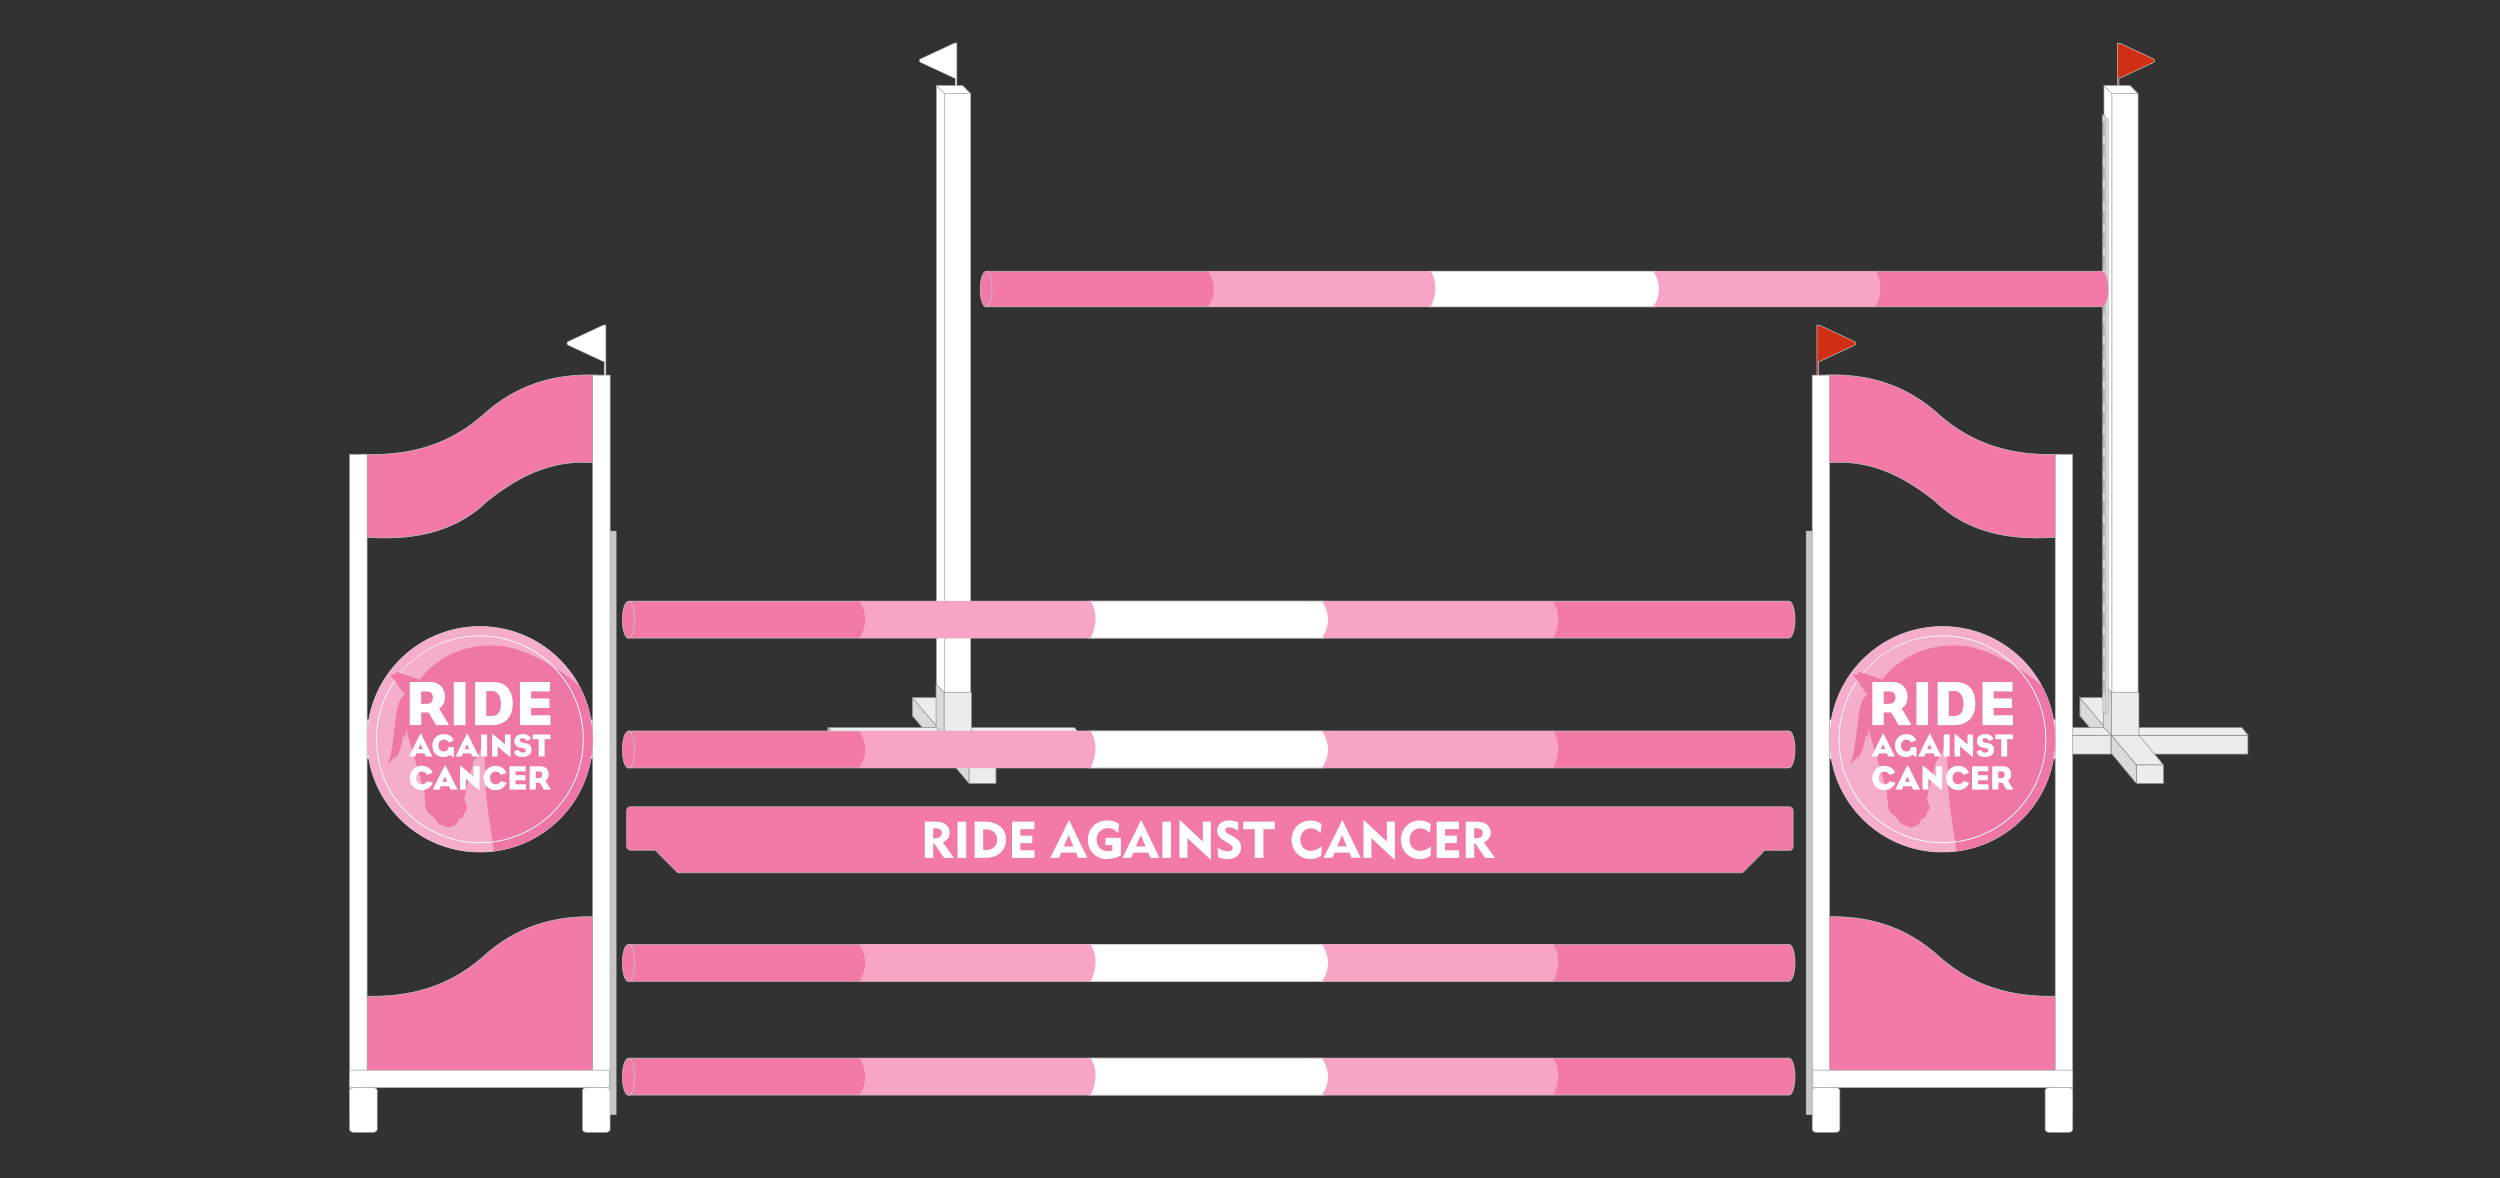 <?xml version="1.0" encoding="UTF-8"?>
<svg id="Lager_1" xmlns="http://www.w3.org/2000/svg" version="1.1" viewBox="0 0 841.89 396.85">
  <rect x="0" y="0" width="841.89" height="396.85" fill="#333333" stroke="none"/>
  <!-- Generator: Adobe Illustrator 29.0.1, SVG Export Plug-In . SVG Version: 2.1.0 Build 192)  -->
  <defs>
    <style>
      .st0, .st1, .st2, .st3, .st4 {
        fill: none;
        stroke-width: .22px;
      }

      .st0, .st1, .st2, .st4 {
        stroke-miterlimit: 22.93;
      }

      .st0, .st3 {
        stroke: #c5c6c6;
      }

      .st1 {
        stroke: #b2b3b3;
      }

      .st5, .st6 {
        fill: #d9dada;
      }

      .st7 {
        fill: #2b2a29;
        opacity: .1;
      }

      .st8, .st9 {
        fill: #ebecec;
      }

      .st10 {
        fill: #f8a4c6;
      }

      .st10, .st11, .st12, .st6, .st13, .st9 {
        fill-rule: evenodd;
      }

      .st11, .st14 {
        fill: #fefefe;
      }

      .st2 {
        stroke: #898989;
      }

      .st3 {
        stroke-linejoin: bevel;
      }

      .st4 {
        stroke: #9d9e9e;
      }

      .st15 {
        fill: #f4aecc;
      }

      .st12 {
        fill: #f379a8;
      }

      .st16 {
        fill: #ffed00;
      }

      .st17 {
        fill: #c5c6c6;
      }

      .st18 {
        fill: #ee77a6;
      }

      .st13 {
        fill: #d12f13;
      }
    </style>
  </defs>
  <rect class="st7" width="841.89" height="396.85"/>
  <path class="st13" d="M714.04,14.64l11.21,5.23c.23.11.36.32.36.57s-.14.46-.36.57l-11.21,5.23c-.15.07-.32.08-.47.03v8.42h-.5V14.53h.5v.09c.15-.05.31-.04.47.03Z"/>
  <path class="st0" d="M714.04,14.64l11.21,5.23c.23.11.36.32.36.57s-.14.46-.36.57l-11.21,5.23c-.15.07-.32.08-.47.03v8.42h-.5V14.53h.5v.09c.15-.05.31-.04.47.03Z"/>
  <path class="st11" d="M321.24,14.62l-11.21,5.23c-.23.11-.36.32-.36.57,0,.25.14.46.36.57l11.21,5.23c.15.07.32.08.47.03v8.42h.5V14.5h-.5v.09c-.15-.05-.31-.04-.47.03Z"/>
  <path class="st0" d="M321.24,14.62l-11.21,5.23c-.23.11-.36.32-.36.57,0,.25.14.46.36.57l11.21,5.23c.15.07.32.08.47.03v8.42h.5V14.5h-.5v.09c-.15-.05-.31-.04-.47.03Z"/>
  <rect class="st14" x="318.05" y="31.5" width="8.82" height="220.44"/>
  <rect class="st1" x="318.05" y="31.5" width="8.82" height="220.44"/>
  <polygon class="st11" points="318.05 31.5 315.4 28.85 315.4 249.28 318.05 251.94 318.05 31.5"/>
  <polygon class="st1" points="318.05 31.5 315.4 28.85 315.4 249.28 318.05 251.94 318.05 31.5"/>
  <polygon class="st11" points="315.4 28.85 324.22 28.86 326.81 31.5 318.05 31.5 315.4 28.85"/>
  <polygon class="st1" points="315.4 28.85 324.22 28.86 326.81 31.5 318.05 31.5 315.4 28.85"/>
  <rect class="st14" x="711.18" y="31.5" width="8.82" height="220.44"/>
  <rect class="st1" x="711.18" y="31.5" width="8.82" height="220.44"/>
  <polygon class="st11" points="711.18 31.5 708.54 28.85 708.54 249.28 711.18 251.94 711.18 31.5"/>
  <polygon class="st1" points="711.18 31.5 708.54 28.85 708.54 249.28 711.18 251.94 711.18 31.5"/>
  <polygon class="st11" points="708.54 28.85 717.36 28.86 719.94 31.5 711.18 31.5 708.54 28.85"/>
  <polygon class="st1" points="708.54 28.85 717.36 28.86 719.94 31.5 711.18 31.5 708.54 28.85"/>
  <line class="st2" x1="315.02" y1="251.05" x2="318.17" y2="253.71"/>
  <polygon class="st2" points="326.91 247.51 335.38 257.56 335.38 263.86 326.91 253.64 326.91 247.51"/>
  <polygon class="st9" points="324.89 244.98 361.8 244.98 364 247.6 327.19 247.6 324.89 244.98"/>
  <polygon class="st2" points="324.89 244.98 361.8 244.98 364 247.6 327.19 247.6 324.89 244.98"/>
  <rect class="st5" x="307.32" y="234.95" width="9.07" height="6.3"/>
  <rect class="st2" x="307.32" y="234.95" width="9.07" height="6.3"/>
  <rect class="st5" x="315.79" y="244.99" width="9.07" height="6.3"/>
  <rect class="st2" x="315.79" y="244.99" width="9.07" height="6.3"/>
  <polygon class="st6" points="307.32 234.95 315.79 244.99 315.79 251.29 307.32 241.12 307.32 234.95"/>
  <polygon class="st2" points="307.32 234.95 315.79 244.99 315.79 251.29 307.32 241.12 307.32 234.95"/>
  <polygon class="st6" points="316.39 234.95 324.86 244.99 324.86 251.29 316.39 241.07 316.39 234.95"/>
  <polygon class="st2" points="316.39 234.95 324.86 244.99 324.86 251.29 316.39 241.07 316.39 234.95"/>
  <polygon class="st9" points="278.79 244.98 315.7 244.98 317.9 247.6 281.09 247.6 278.79 244.98"/>
  <polygon class="st2" points="278.79 244.98 315.7 244.98 317.9 247.6 281.09 247.6 278.79 244.98"/>
  <rect class="st8" x="281.21" y="247.65" width="36.55" height="6.3"/>
  <rect class="st2" x="281.21" y="247.65" width="36.55" height="6.3"/>
  <rect class="st8" x="327.31" y="247.65" width="36.55" height="6.3"/>
  <rect class="st2" x="327.31" y="247.65" width="36.55" height="6.3"/>
  <rect class="st16" x="317.84" y="247.51" width="9.07" height="6.3"/>
  <rect class="st2" x="317.84" y="247.51" width="9.07" height="6.3"/>
  <rect class="st8" x="326.31" y="257.56" width="9.07" height="6.3"/>
  <rect class="st2" x="326.31" y="257.56" width="9.07" height="6.3"/>
  <polygon class="st6" points="317.84 247.51 326.31 257.56 326.31 263.86 317.84 253.68 317.84 247.51"/>
  <polygon class="st2" points="317.84 247.51 326.31 257.56 326.31 263.86 317.84 253.68 317.84 247.51"/>
  <polygon class="st6" points="278.79 245.02 281.21 247.65 281.21 253.94 278.79 251.07 278.79 245.02"/>
  <polygon class="st2" points="278.79 245.02 281.21 247.65 281.21 253.94 278.79 251.07 278.79 245.02"/>
  <polygon class="st2" points="324.89 245.02 327.31 247.65 327.31 253.94 324.89 251.07 324.89 245.02"/>
  <polygon class="st9" points="335.38 257.56 326.31 257.56 317.84 247.51 327.11 247.51 335.38 257.56"/>
  <polygon class="st2" points="335.38 257.56 326.31 257.56 317.84 247.51 327.11 247.51 335.38 257.56"/>
  <polygon class="st9" points="324.8 245.01 315.73 245.01 307.26 234.96 316.53 234.96 324.8 245.01"/>
  <polygon class="st2" points="324.8 245.01 315.73 245.01 307.26 234.96 316.53 234.96 324.8 245.01"/>
  <rect class="st8" x="317.85" y="233.12" width="9.32" height="14.49"/>
  <rect class="st2" x="317.85" y="233.12" width="9.32" height="14.49"/>
  <polygon class="st6" points="315.21 230.47 317.92 233.12 317.92 247.6 315.23 244.98 315.21 230.47"/>
  <polygon class="st2" points="315.21 230.47 317.92 233.12 317.92 247.6 315.23 244.98 315.21 230.47"/>
  <line class="st2" x1="708.16" y1="251.05" x2="711.31" y2="253.71"/>
  <polygon class="st2" points="720.05 247.51 728.52 257.56 728.52 263.86 720.05 253.64 720.05 247.51"/>
  <polygon class="st9" points="718.03 244.98 754.94 244.98 757.14 247.6 720.33 247.6 718.03 244.98"/>
  <polygon class="st2" points="718.03 244.98 754.94 244.98 757.14 247.6 720.33 247.6 718.03 244.98"/>
  <rect class="st5" x="700.45" y="234.95" width="9.07" height="6.3"/>
  <rect class="st2" x="700.45" y="234.95" width="9.07" height="6.3"/>
  <rect class="st5" x="708.93" y="244.99" width="9.07" height="6.3"/>
  <rect class="st2" x="708.93" y="244.99" width="9.07" height="6.3"/>
  <polygon class="st6" points="700.45 234.95 708.93 244.99 708.93 251.29 700.45 241.12 700.45 234.95"/>
  <polygon class="st2" points="700.45 234.95 708.93 244.99 708.93 251.29 700.45 241.12 700.45 234.95"/>
  <polygon class="st6" points="709.52 234.95 718 244.99 718 251.29 709.52 241.07 709.52 234.95"/>
  <polygon class="st2" points="709.52 234.95 718 244.99 718 251.29 709.52 241.07 709.52 234.95"/>
  <polygon class="st9" points="671.93 244.98 708.84 244.98 711.03 247.6 674.23 247.6 671.93 244.98"/>
  <polygon class="st2" points="671.93 244.98 708.84 244.98 711.03 247.6 674.23 247.6 671.93 244.98"/>
  <rect class="st8" x="674.35" y="247.65" width="36.55" height="6.3"/>
  <rect class="st2" x="674.35" y="247.65" width="36.55" height="6.3"/>
  <rect class="st8" x="720.45" y="247.65" width="36.55" height="6.3"/>
  <rect class="st2" x="720.45" y="247.65" width="36.55" height="6.3"/>
  <rect class="st16" x="710.98" y="247.51" width="9.07" height="6.3"/>
  <rect class="st2" x="710.98" y="247.51" width="9.07" height="6.3"/>
  <rect class="st8" x="719.45" y="257.56" width="9.07" height="6.3"/>
  <rect class="st2" x="719.45" y="257.56" width="9.07" height="6.3"/>
  <polygon class="st6" points="710.98 247.51 719.45 257.56 719.45 263.86 710.98 253.68 710.98 247.51"/>
  <polygon class="st2" points="710.98 247.51 719.45 257.56 719.45 263.86 710.98 253.68 710.98 247.51"/>
  <polygon class="st6" points="671.93 245.02 674.35 247.65 674.35 253.94 671.93 251.07 671.93 245.02"/>
  <polygon class="st2" points="671.93 245.02 674.35 247.65 674.35 253.94 671.93 251.07 671.93 245.02"/>
  <polygon class="st2" points="718.03 245.02 720.45 247.65 720.45 253.94 718.03 251.07 718.03 245.02"/>
  <polygon class="st9" points="728.52 257.56 719.45 257.56 710.98 247.51 720.25 247.51 728.52 257.56"/>
  <polygon class="st2" points="728.52 257.56 719.45 257.56 710.98 247.51 720.25 247.51 728.52 257.56"/>
  <polygon class="st9" points="717.94 245.01 708.87 245.01 700.4 234.96 709.67 234.96 717.94 245.01"/>
  <polygon class="st2" points="717.94 245.01 708.87 245.01 700.4 234.96 709.67 234.96 717.94 245.01"/>
  <rect class="st8" x="710.99" y="233.12" width="9.32" height="14.49"/>
  <rect class="st2" x="710.99" y="233.12" width="9.32" height="14.49"/>
  <polygon class="st6" points="708.35 230.47 711.06 233.12 711.05 247.6 708.37 244.98 708.35 230.47"/>
  <polygon class="st2" points="708.35 230.47 711.06 233.12 711.05 247.6 708.37 244.98 708.35 230.47"/>
  <rect class="st5" x="708.14" y="38.76" width=".88" height="2.11"/>
  <rect class="st1" x="708.14" y="38.76" width=".88" height="2.11"/>
  <path class="st6" d="M708.54,40.87c.12.14.22.95.22,1.81,0,.35-.05.79-.08,1.02-.04.34.03,2.18-.14,2.04-.18-.15-.1-2.02-.14-2.44-.03-.29-.08-.76-.08-1.11,0-.87.1-1.46.22-1.32ZM708.54,48.39c.12.14.22.95.22,1.81,0,.35-.05.79-.08,1.02-.04.34.03,2.18-.14,2.04-.18-.15-.1-2.02-.14-2.44-.03-.29-.08-.76-.08-1.11,0-.87.1-1.46.22-1.32ZM708.54,55.91c.12.14.22.95.22,1.81,0,.35-.05.79-.08,1.02-.04.34.03,2.18-.14,2.04-.18-.15-.1-2.02-.14-2.45-.03-.29-.08-.76-.08-1.11,0-.87.1-1.46.22-1.32ZM708.54,63.43c.12.14.22.95.22,1.81,0,.35-.05.79-.08,1.02-.04.34.03,2.18-.14,2.04-.18-.15-.1-2.02-.14-2.45-.03-.29-.08-.76-.08-1.11,0-.87.1-1.46.22-1.32ZM708.54,70.95c.12.14.22.95.22,1.81,0,.35-.05.79-.08,1.02-.04.34.03,2.18-.14,2.04-.18-.15-.1-2.02-.14-2.45-.03-.29-.08-.76-.08-1.11,0-.87.1-1.46.22-1.32ZM708.54,78.47c.12.14.22.95.22,1.81,0,.35-.05.79-.08,1.02-.04.34.03,2.18-.14,2.04-.18-.15-.1-2.02-.14-2.45-.03-.29-.08-.76-.08-1.11,0-.87.1-1.46.22-1.32ZM708.54,85.99c.12.14.22.95.22,1.81,0,.35-.05.79-.08,1.02-.04.34.03,2.18-.14,2.04-.18-.15-.1-2.02-.14-2.45-.03-.29-.08-.76-.08-1.11,0-.87.1-1.46.22-1.32ZM708.54,93.51c.12.14.22.95.22,1.81,0,.35-.05.79-.08,1.02-.04.34.03,2.18-.14,2.04-.18-.15-.1-2.02-.14-2.45-.03-.29-.08-.76-.08-1.11,0-.87.1-1.46.22-1.32ZM708.54,101.03c.12.14.22.95.22,1.81,0,.35-.05.79-.08,1.02-.04.34.03,2.18-.14,2.04-.18-.15-.1-2.02-.14-2.45-.03-.29-.08-.76-.08-1.11,0-.87.1-1.46.22-1.32ZM708.54,108.55c.12.14.22.95.22,1.81,0,.35-.05.79-.08,1.02-.04.34.03,2.18-.14,2.04-.18-.15-.1-2.02-.14-2.45-.03-.29-.08-.76-.08-1.11,0-.87.1-1.46.22-1.32ZM708.54,116.07c.12.14.22.95.22,1.81,0,.35-.05.79-.08,1.02-.04.34.03,2.18-.14,2.04-.18-.15-.1-2.02-.14-2.45-.03-.29-.08-.76-.08-1.11,0-.87.1-1.46.22-1.32ZM708.54,123.59c.12.14.22.95.22,1.81,0,.35-.05.79-.08,1.02-.04.34.03,2.18-.14,2.04-.18-.15-.1-2.02-.14-2.45-.03-.29-.08-.76-.08-1.11,0-.87.1-1.46.22-1.32ZM708.54,131.1c.12.14.22.95.22,1.81,0,.35-.05.79-.08,1.02-.04.34.03,2.18-.14,2.04-.18-.15-.1-2.02-.14-2.45-.03-.29-.08-.76-.08-1.11,0-.87.1-1.46.22-1.32ZM708.54,138.62c.12.14.22.95.22,1.81,0,.35-.05.79-.08,1.02-.04.34.03,2.18-.14,2.04-.18-.15-.1-2.02-.14-2.45-.03-.29-.08-.76-.08-1.11,0-.87.1-1.46.22-1.32ZM708.54,146.14c.12.14.22.95.22,1.81,0,.35-.05.79-.08,1.02-.04.34.03,2.18-.14,2.04-.18-.15-.1-2.02-.14-2.45-.03-.29-.08-.76-.08-1.11,0-.87.1-1.46.22-1.32ZM708.54,153.66c.12.14.22.95.22,1.81,0,.35-.05.79-.08,1.02-.04.34.03,2.18-.14,2.04-.18-.15-.1-2.02-.14-2.45-.03-.29-.08-.76-.08-1.11,0-.87.1-1.46.22-1.32ZM708.54,161.18c.12.14.22.95.22,1.81,0,.35-.05.79-.08,1.02-.04.34.03,2.18-.14,2.04-.18-.15-.1-2.02-.14-2.45-.03-.29-.08-.76-.08-1.11,0-.87.1-1.46.22-1.32ZM708.54,168.7c.12.14.22.95.22,1.81,0,.35-.05.79-.08,1.02-.04.34.03,2.18-.14,2.04-.18-.15-.1-2.02-.14-2.45-.03-.29-.08-.76-.08-1.11,0-.87.1-1.46.22-1.32ZM708.54,176.22c.12.14.22.95.22,1.81,0,.35-.05.79-.08,1.02-.04.34.03,2.18-.14,2.04-.18-.15-.1-2.02-.14-2.45-.03-.29-.08-.76-.08-1.11,0-.86.1-1.46.22-1.32ZM708.54,183.74c.12.14.22.95.22,1.81,0,.35-.05.79-.08,1.02-.04.34.03,2.18-.14,2.04-.18-.15-.1-2.02-.14-2.45-.03-.29-.08-.76-.08-1.11,0-.86.1-1.46.22-1.32ZM708.54,191.26c.12.14.22.95.22,1.81,0,.35-.05.79-.08,1.02-.04.34.03,2.18-.14,2.04-.18-.15-.1-2.02-.14-2.45-.03-.29-.08-.76-.08-1.11,0-.87.1-1.46.22-1.32ZM708.54,198.78c.12.14.22.95.22,1.81,0,.35-.05.79-.08,1.02-.04.34.03,2.18-.14,2.04-.18-.15-.1-2.02-.14-2.45-.03-.29-.08-.76-.08-1.11,0-.87.1-1.46.22-1.32ZM708.54,206.3c.12.14.22.95.22,1.81,0,.35-.05.79-.08,1.02-.04.34.03,2.18-.14,2.04-.18-.15-.1-2.02-.14-2.45-.03-.29-.08-.76-.08-1.11,0-.87.1-1.46.22-1.32ZM708.54,213.82c.12.14.22.95.22,1.81,0,.35-.05.79-.08,1.02-.04.34.03,2.18-.14,2.04-.18-.15-.1-2.02-.14-2.45-.03-.29-.08-.76-.08-1.11,0-.87.1-1.46.22-1.32ZM708.54,221.34c.12.14.22.95.22,1.81,0,.35-.05.79-.08,1.02-.04.34.03,2.18-.14,2.04-.18-.15-.1-2.02-.14-2.45-.03-.29-.08-.76-.08-1.11,0-.87.1-1.46.22-1.32ZM708.54,228.86c.12.14.22.95.22,1.81,0,.35-.05.79-.08,1.02-.04.34.03,2.18-.14,2.04-.18-.15-.1-2.02-.14-2.45-.03-.29-.08-.76-.08-1.11,0-.87.1-1.46.22-1.32ZM708.11,38.8l.88.99v200.52l-.88-.99V38.8Z"/>
  <path class="st1" d="M708.54,40.87c.12.14.22.95.22,1.81,0,.35-.05.79-.08,1.02-.04.34.03,2.18-.14,2.04-.18-.15-.1-2.02-.14-2.44-.03-.29-.08-.76-.08-1.11,0-.87.1-1.46.22-1.32ZM708.54,48.39c.12.14.22.95.22,1.81,0,.35-.05.79-.08,1.02-.04.34.03,2.18-.14,2.04-.18-.15-.1-2.02-.14-2.44-.03-.29-.08-.76-.08-1.11,0-.87.1-1.46.22-1.32ZM708.54,55.91c.12.14.22.95.22,1.81,0,.35-.05.79-.08,1.02-.04.34.03,2.18-.14,2.04-.18-.15-.1-2.02-.14-2.45-.03-.29-.08-.76-.08-1.11,0-.87.1-1.46.22-1.32ZM708.54,63.43c.12.14.22.95.22,1.81,0,.35-.05.79-.08,1.02-.04.34.03,2.18-.14,2.04-.18-.15-.1-2.02-.14-2.45-.03-.29-.08-.76-.08-1.11,0-.87.1-1.46.22-1.32ZM708.54,70.95c.12.14.22.95.22,1.81,0,.35-.05.79-.08,1.02-.04.34.03,2.18-.14,2.04-.18-.15-.1-2.02-.14-2.45-.03-.29-.08-.76-.08-1.11,0-.87.1-1.46.22-1.32ZM708.54,78.47c.12.14.22.95.22,1.81,0,.35-.05.79-.08,1.02-.04.34.03,2.18-.14,2.04-.18-.15-.1-2.02-.14-2.45-.03-.29-.08-.76-.08-1.11,0-.87.1-1.46.22-1.32ZM708.54,85.99c.12.14.22.95.22,1.81,0,.35-.05.79-.08,1.02-.04.34.03,2.18-.14,2.04-.18-.15-.1-2.02-.14-2.45-.03-.29-.08-.76-.08-1.11,0-.87.1-1.46.22-1.32ZM708.54,93.51c.12.14.22.95.22,1.81,0,.35-.05.79-.08,1.02-.04.34.03,2.18-.14,2.04-.18-.15-.1-2.02-.14-2.45-.03-.29-.08-.76-.08-1.11,0-.87.1-1.46.22-1.32ZM708.54,101.03c.12.14.22.95.22,1.81,0,.35-.05.79-.08,1.02-.04.34.03,2.18-.14,2.04-.18-.15-.1-2.02-.14-2.45-.03-.29-.08-.76-.08-1.11,0-.87.1-1.46.22-1.32ZM708.54,108.55c.12.14.22.95.22,1.81,0,.35-.05.79-.08,1.02-.04.34.03,2.18-.14,2.04-.18-.15-.1-2.02-.14-2.45-.03-.29-.08-.76-.08-1.11,0-.87.1-1.46.22-1.32ZM708.54,116.07c.12.14.22.95.22,1.81,0,.35-.05.79-.08,1.02-.04.34.03,2.18-.14,2.04-.18-.15-.1-2.02-.14-2.45-.03-.29-.08-.76-.08-1.11,0-.87.1-1.46.22-1.32ZM708.54,123.59c.12.14.22.95.22,1.81,0,.35-.05.79-.08,1.02-.04.34.03,2.18-.14,2.04-.18-.15-.1-2.02-.14-2.45-.03-.29-.08-.76-.08-1.11,0-.87.1-1.46.22-1.32ZM708.54,131.1c.12.14.22.95.22,1.81,0,.35-.05.79-.08,1.02-.04.34.03,2.18-.14,2.04-.18-.15-.1-2.02-.14-2.45-.03-.29-.08-.76-.08-1.11,0-.87.1-1.46.22-1.32ZM708.54,138.62c.12.14.22.95.22,1.81,0,.35-.05.79-.08,1.02-.04.34.03,2.18-.14,2.04-.18-.15-.1-2.02-.14-2.45-.03-.29-.08-.76-.08-1.11,0-.87.1-1.46.22-1.32ZM708.54,146.14c.12.14.22.95.22,1.81,0,.35-.05.79-.08,1.02-.04.34.03,2.18-.14,2.04-.18-.15-.1-2.02-.14-2.45-.03-.29-.08-.76-.08-1.11,0-.87.1-1.46.22-1.32ZM708.54,153.66c.12.14.22.95.22,1.81,0,.35-.05.79-.08,1.02-.04.34.03,2.18-.14,2.04-.18-.15-.1-2.02-.14-2.45-.03-.29-.08-.76-.08-1.11,0-.87.1-1.46.22-1.32ZM708.54,161.18c.12.14.22.95.22,1.81,0,.35-.05.79-.08,1.02-.04.34.03,2.18-.14,2.04-.18-.15-.1-2.02-.14-2.45-.03-.29-.08-.76-.08-1.11,0-.87.1-1.46.22-1.32ZM708.54,168.7c.12.14.22.95.22,1.81,0,.35-.05.79-.08,1.02-.04.34.03,2.18-.14,2.04-.18-.15-.1-2.02-.14-2.45-.03-.29-.08-.76-.08-1.11,0-.87.1-1.46.22-1.32ZM708.54,176.22c.12.14.22.95.22,1.81,0,.35-.05.79-.08,1.02-.04.34.03,2.18-.14,2.04-.18-.15-.1-2.02-.14-2.45-.03-.29-.08-.76-.08-1.11,0-.86.1-1.46.22-1.32ZM708.54,183.74c.12.14.22.95.22,1.81,0,.35-.05.79-.08,1.02-.04.34.03,2.18-.14,2.04-.18-.15-.1-2.02-.14-2.45-.03-.29-.08-.76-.08-1.11,0-.86.1-1.46.22-1.32ZM708.54,191.26c.12.14.22.95.22,1.81,0,.35-.05.79-.08,1.02-.04.34.03,2.18-.14,2.04-.18-.15-.1-2.02-.14-2.45-.03-.29-.08-.76-.08-1.11,0-.87.1-1.46.22-1.32ZM708.54,198.78c.12.14.22.95.22,1.81,0,.35-.05.79-.08,1.02-.04.34.03,2.18-.14,2.04-.18-.15-.1-2.02-.14-2.45-.03-.29-.08-.76-.08-1.11,0-.87.1-1.46.22-1.32ZM708.54,206.3c.12.14.22.95.22,1.81,0,.35-.05.79-.08,1.02-.04.34.03,2.18-.14,2.04-.18-.15-.1-2.02-.14-2.45-.03-.29-.08-.76-.08-1.11,0-.87.1-1.46.22-1.32ZM708.54,213.82c.12.14.22.95.22,1.81,0,.35-.05.79-.08,1.02-.04.34.03,2.18-.14,2.04-.18-.15-.1-2.02-.14-2.45-.03-.29-.08-.76-.08-1.11,0-.87.1-1.46.22-1.32ZM708.54,221.34c.12.14.22.95.22,1.81,0,.35-.05.79-.08,1.02-.04.34.03,2.18-.14,2.04-.18-.15-.1-2.02-.14-2.45-.03-.29-.08-.76-.08-1.11,0-.87.1-1.46.22-1.32ZM708.54,228.86c.12.14.22.95.22,1.81,0,.35-.05.79-.08,1.02-.04.34.03,2.18-.14,2.04-.18-.15-.1-2.02-.14-2.45-.03-.29-.08-.76-.08-1.11,0-.87.1-1.46.22-1.32ZM708.11,38.8l.88.99v200.52l-.88-.99V38.8Z"/>
  <rect class="st5" x="709.07" y="39.79" width=".88" height="200.41"/>
  <rect class="st1" x="709.07" y="39.79" width=".88" height="200.41"/>
  <polygon class="st12" points="332.07 91.34 707.99 91.34 708.09 91.35 708.19 91.37 708.29 91.41 708.39 91.46 708.49 91.53 708.58 91.61 708.67 91.71 708.76 91.81 708.85 91.93 708.93 92.06 709.02 92.21 709.1 92.36 709.17 92.53 709.25 92.71 709.32 92.9 709.39 93.1 709.45 93.3 709.52 93.52 709.57 93.75 709.63 93.98 709.68 94.22 709.73 94.47 709.77 94.73 709.81 95 709.85 95.27 709.88 95.55 709.9 95.83 709.93 96.12 709.94 96.41 709.96 96.71 709.96 97.02 709.97 97.33 709.96 97.63 709.96 97.94 709.94 98.24 709.93 98.53 709.9 98.82 709.88 99.1 709.85 99.38 709.81 99.65 709.77 99.92 709.73 100.18 709.68 100.43 709.63 100.67 709.57 100.91 709.52 101.13 709.45 101.35 709.39 101.56 709.32 101.75 709.25 101.94 709.17 102.12 709.1 102.29 709.02 102.44 708.93 102.59 708.85 102.72 708.76 102.84 708.67 102.95 708.58 103.04 708.49 103.12 708.39 103.19 708.29 103.24 708.19 103.28 708.09 103.3 707.99 103.31 332.07 103.31 332.17 103.3 332.27 103.28 332.37 103.24 332.47 103.19 332.56 103.12 332.66 103.04 332.75 102.95 332.84 102.84 332.93 102.72 333.01 102.59 333.09 102.44 333.17 102.29 333.25 102.12 333.33 101.94 333.4 101.75 333.47 101.56 333.53 101.35 333.59 101.13 333.65 100.91 333.71 100.67 333.76 100.43 333.81 100.18 333.85 99.92 333.89 99.65 333.93 99.38 333.96 99.1 333.98 98.82 334 98.53 334.02 98.24 334.03 97.94 334.04 97.63 334.04 97.33 334.04 97.02 334.03 96.71 334.02 96.41 334 96.12 333.98 95.83 333.96 95.55 333.93 95.27 333.89 95 333.85 94.73 333.81 94.47 333.76 94.22 333.71 93.98 333.65 93.75 333.59 93.52 333.53 93.3 333.47 93.1 333.4 92.9 333.33 92.71 333.25 92.53 333.17 92.36 333.09 92.21 333.01 92.06 332.93 91.93 332.84 91.81 332.75 91.71 332.66 91.61 332.56 91.53 332.47 91.46 332.37 91.41 332.27 91.37 332.17 91.35 332.07 91.34"/>
  <polygon class="st3" points="332.07 91.34 707.99 91.34 708.09 91.35 708.19 91.37 708.29 91.41 708.39 91.46 708.49 91.53 708.58 91.61 708.67 91.71 708.76 91.81 708.85 91.93 708.93 92.06 709.02 92.21 709.1 92.36 709.17 92.53 709.25 92.71 709.32 92.9 709.39 93.1 709.45 93.3 709.52 93.52 709.57 93.75 709.63 93.98 709.68 94.22 709.73 94.47 709.77 94.73 709.81 95 709.85 95.27 709.88 95.55 709.9 95.83 709.93 96.12 709.94 96.41 709.96 96.71 709.96 97.02 709.97 97.33 709.96 97.63 709.96 97.94 709.94 98.24 709.93 98.53 709.9 98.82 709.88 99.1 709.85 99.38 709.81 99.65 709.77 99.92 709.73 100.18 709.68 100.43 709.63 100.67 709.57 100.91 709.52 101.13 709.45 101.35 709.39 101.56 709.32 101.75 709.25 101.94 709.17 102.12 709.1 102.29 709.02 102.44 708.93 102.59 708.85 102.72 708.76 102.84 708.67 102.95 708.58 103.04 708.49 103.12 708.39 103.19 708.29 103.24 708.19 103.28 708.09 103.3 707.99 103.31 332.07 103.31 332.17 103.3 332.27 103.28 332.37 103.24 332.47 103.19 332.56 103.12 332.66 103.04 332.75 102.95 332.84 102.84 332.93 102.72 333.01 102.59 333.09 102.44 333.17 102.29 333.25 102.12 333.33 101.94 333.4 101.75 333.47 101.56 333.53 101.35 333.59 101.13 333.65 100.91 333.71 100.67 333.76 100.43 333.81 100.18 333.85 99.92 333.89 99.65 333.93 99.38 333.96 99.1 333.98 98.82 334 98.53 334.02 98.24 334.03 97.94 334.04 97.63 334.04 97.33 334.04 97.02 334.03 96.71 334.02 96.41 334 96.12 333.98 95.83 333.96 95.55 333.93 95.27 333.89 95 333.85 94.73 333.81 94.47 333.76 94.22 333.71 93.98 333.65 93.75 333.59 93.52 333.53 93.3 333.47 93.1 333.4 92.9 333.33 92.71 333.25 92.53 333.17 92.36 333.09 92.21 333.01 92.06 332.93 91.93 332.84 91.81 332.75 91.71 332.66 91.61 332.56 91.53 332.47 91.46 332.37 91.41 332.27 91.37 332.17 91.35 332.07 91.34"/>
  <path class="st12" d="M332.05,91.39c1.09,0,1.97,2.68,1.97,5.98s-.88,5.98-1.97,5.98-1.97-2.68-1.97-5.98.88-5.98,1.97-5.98Z"/>
  <path class="st0" d="M332.05,91.39c1.09,0,1.97,2.68,1.97,5.98s-.88,5.98-1.97,5.98-1.97-2.68-1.97-5.98.88-5.98,1.97-5.98Z"/>
  <path class="st11" d="M481,91.34h76.52c2.28,3.87,1.91,7.85,0,11.97h-76.52c2.65-3.97,2.65-7.96,0-11.97Z"/>
  <path class="st0" d="M481,91.34h76.52c2.28,3.87,1.91,7.85,0,11.97h-76.52c2.65-3.97,2.65-7.96,0-11.97Z"/>
  <path class="st10" d="M406.83,91.34h74.99c2.24,3.87,1.88,7.85,0,11.97h-74.99c2.6-3.97,2.6-7.96,0-11.97"/>
  <path class="st10" d="M556.73,91.34h74.99c2.24,3.87,1.88,7.85,0,11.97h-74.99c2.6-3.97,2.6-7.96,0-11.97"/>
  <path class="st11" d="M203.01,109.59l-11.66,5.44c-.24.11-.38.33-.38.59,0,.26.14.48.38.59l11.66,5.44c.16.07.33.08.48.03v8.75h.52v-20.96h-.52v.09c-.16-.05-.33-.05-.48.03Z"/>
  <path class="st0" d="M203.01,109.59l-11.66,5.44c-.24.11-.38.33-.38.59,0,.26.14.48.38.59l11.66,5.44c.16.07.33.08.48.03v8.75h.52v-20.96h-.52v.09c-.16-.05-.33-.05-.48.03Z"/>
  <path class="st13" d="M612.88,109.61l11.66,5.44c.24.11.38.33.38.59s-.14.48-.38.59l-11.66,5.44c-.16.07-.33.08-.49.03v8.75h-.52v-20.96h.52v.09c.16-.05.33-.05.49.03Z"/>
  <path class="st0" d="M612.88,109.61l11.66,5.44c.24.11.38.33.38.59s-.14.48-.38.59l-11.66,5.44c-.16.07-.33.08-.49.03v8.75h-.52v-20.96h.52v.09c.16-.05.33-.05.49.03Z"/>
  <path class="st12" d="M122.31,335.44c16.84.66,29.66-3.9,40.22-13.12,11.11-10.25,24.08-14.11,38.35-13.57v52.88h-78.57v-26.19Z"/>
  <path class="st0" d="M122.31,335.44c16.84.66,29.66-3.9,40.22-13.12,11.11-10.25,24.08-14.11,38.35-13.57v52.88h-78.57v-26.19Z"/>
  <path class="st12" d="M693.42,335.44c-16.84.66-29.66-3.9-40.22-13.12-11.11-10.25-24.08-14.11-38.35-13.57v52.88h78.57v-26.19Z"/>
  <path class="st0" d="M693.42,335.44c-16.84.66-29.66-3.9-40.22-13.12-11.11-10.25-24.08-14.11-38.35-13.57v52.88h78.57v-26.19Z"/>
  <path class="st11" d="M161.6,210.98c18.74,0,34.31,13.57,37.41,31.43h1.87v13.09h-1.87c-3.1,17.85-18.67,31.43-37.41,31.43s-34.31-13.57-37.41-31.43h-1.87v-13.09h1.87c3.1-17.85,18.67-31.43,37.41-31.43Z"/>
  <path class="st0" d="M161.6,210.98c18.74,0,34.31,13.57,37.41,31.43h1.87v13.09h-1.87c-3.1,17.85-18.67,31.43-37.41,31.43s-34.31-13.57-37.41-31.43h-1.87v-13.09h1.87c3.1-17.85,18.67-31.43,37.41-31.43Z"/>
  <path class="st11" d="M654.13,210.98c18.74,0,34.31,13.57,37.41,31.43h1.87v13.09h-1.87c-3.1,17.85-18.67,31.43-37.41,31.43s-34.31-13.57-37.41-31.43h-1.87v-13.09h1.87c3.1-17.85,18.67-31.43,37.41-31.43Z"/>
  <path class="st0" d="M654.13,210.98c18.74,0,34.31,13.57,37.41,31.43h1.87v13.09h-1.87c-3.1,17.85-18.67,31.43-37.41,31.43s-34.31-13.57-37.41-31.43h-1.87v-13.09h1.87c3.1-17.85,18.67-31.43,37.41-31.43Z"/>
  <path class="st12" d="M122.31,152.99c16.84.66,29.66-3.9,40.22-13.12,11.11-10.25,24.08-14.11,38.35-13.57v29.62c-13.67-1.39-24.93,3.42-36.68,12.76-11.88,11.49-26.81,13.34-41.88,12.18v-27.88Z"/>
  <path class="st0" d="M122.31,152.99c16.84.66,29.66-3.9,40.22-13.12,11.11-10.25,24.08-14.11,38.35-13.57v29.62c-13.67-1.39-24.93,3.42-36.68,12.76-11.88,11.49-26.81,13.34-41.88,12.18v-27.88Z"/>
  <path class="st12" d="M693.42,152.99c-16.84.66-29.66-3.9-40.22-13.12-11.11-10.25-24.08-14.11-38.35-13.57v29.62c13.67-1.39,24.93,3.42,36.68,12.76,11.88,11.49,26.81,13.34,41.88,12.18v-27.88Z"/>
  <path class="st0" d="M693.42,152.99c-16.84.66-29.66-3.9-40.22-13.12-11.11-10.25-24.08-14.11-38.35-13.57v29.62c13.67-1.39,24.93,3.42,36.68,12.76,11.88,11.49,26.81,13.34,41.88,12.18v-27.88Z"/>
  <rect class="st14" x="117.74" y="152.97" width="5.89" height="222.48"/>
  <rect class="st4" x="117.74" y="152.97" width="5.89" height="222.48"/>
  <rect class="st14" x="199.58" y="126.32" width="5.89" height="249.07"/>
  <rect class="st4" x="199.58" y="126.32" width="5.89" height="249.07"/>
  <path class="st11" d="M119.03,366.26h6.69c.72,0,1.31.45,1.31,1v13.05c0,.55-.59,1-1.31,1h-6.69c-.72,0-1.31-.45-1.31-1v-13.05c0-.55.59-1,1.31-1Z"/>
  <path class="st4" d="M119.03,366.26h6.69c.72,0,1.31.45,1.31,1v13.05c0,.55-.59,1-1.31,1h-6.69c-.72,0-1.31-.45-1.31-1v-13.05c0-.55.59-1,1.31-1Z"/>
  <path class="st11" d="M197.45,366.26h6.69c.72,0,1.31.45,1.31,1v13.05c0,.55-.59,1-1.31,1h-6.69c-.72,0-1.31-.45-1.31-1v-13.05c0-.55.59-1,1.31-1Z"/>
  <path class="st4" d="M197.45,366.26h6.69c.72,0,1.31.45,1.31,1v13.05c0,.55-.59,1-1.31,1h-6.69c-.72,0-1.31-.45-1.31-1v-13.05c0-.55.59-1,1.31-1Z"/>
  <rect class="st14" x="117.72" y="360.39" width="87.52" height="5.89"/>
  <rect class="st4" x="117.72" y="360.39" width="87.52" height="5.89"/>
  <rect class="st14" x="692.1" y="152.97" width="5.89" height="222.48"/>
  <rect class="st4" x="692.1" y="152.97" width="5.89" height="222.48"/>
  <rect class="st14" x="610.26" y="126.32" width="5.89" height="249.07"/>
  <rect class="st4" x="610.26" y="126.32" width="5.89" height="249.07"/>
  <path class="st11" d="M696.7,366.26h-6.69c-.72,0-1.31.45-1.31,1v13.05c0,.55.59,1,1.31,1h6.69c.72,0,1.31-.45,1.31-1v-13.05c0-.55-.59-1-1.31-1Z"/>
  <path class="st4" d="M696.7,366.26h-6.69c-.72,0-1.31.45-1.31,1v13.05c0,.55.59,1,1.31,1h6.69c.72,0,1.31-.45,1.31-1v-13.05c0-.55-.59-1-1.31-1Z"/>
  <path class="st11" d="M618.28,366.26h-6.69c-.72,0-1.31.45-1.31,1v13.05c0,.55.59,1,1.31,1h6.69c.72,0,1.31-.45,1.31-1v-13.05c0-.55-.59-1-1.31-1Z"/>
  <path class="st4" d="M618.28,366.26h-6.69c-.72,0-1.31.45-1.31,1v13.05c0,.55.59,1,1.31,1h6.69c.72,0,1.31-.45,1.31-1v-13.05c0-.55-.59-1-1.31-1Z"/>
  <rect class="st14" x="610.49" y="360.39" width="87.52" height="5.89"/>
  <rect class="st4" x="610.49" y="360.39" width="87.52" height="5.89"/>
  <rect class="st17" x="205.51" y="178.89" width="1.96" height="196.42"/>
  <rect class="st0" x="205.51" y="178.89" width="1.96" height="196.42"/>
  <rect class="st17" x="608.26" y="178.89" width="1.96" height="196.42"/>
  <rect class="st0" x="608.26" y="178.89" width="1.96" height="196.42"/>
  <path class="st12" d="M586.78,293.95l6.66-6.66c.06-.2.17-.38.33-.54.26-.26.57-.38.93-.38l7.84.05c.36,0,.67-.13.93-.38.26-.26.39-.57.39-.93v-12.12c0-.72-.59-1.31-1.31-1.31H212.34c-.72,0-1.31.59-1.31,1.31v12.04c0,.72.59,1.31,1.31,1.31h7.91c.55.01,1.03.36,1.22.84l6.76,6.76h358.56Z"/>
  <path class="st1" d="M586.78,293.95l6.66-6.66c.06-.2.17-.38.33-.54.26-.26.57-.38.93-.38l7.84.05c.36,0,.67-.13.93-.38.26-.26.39-.57.39-.93v-12.12c0-.72-.59-1.31-1.31-1.31H212.34c-.72,0-1.31.59-1.31,1.31v12.04c0,.72.59,1.31,1.31,1.31h7.91c.55.01,1.03.36,1.22.84l6.76,6.76h358.56Z"/>
  <path class="st14" d="M311.43,288.9v-12.21h3.14c1.01,0,1.79.07,2.34.2.55.13,1.04.35,1.47.66.45.33.81.73,1.06,1.21.25.48.37.99.37,1.52,0,.77-.2,1.44-.59,2.02-.39.58-.95,1.03-1.69,1.36l3.73,5.25h-3.33l-3.26-4.8h-.41v4.8h-2.83ZM314.74,278.92h-.48v3.38h.62c.74,0,1.3-.15,1.68-.45.39-.3.58-.72.58-1.28,0-.58-.19-1-.56-1.26-.38-.26-.99-.39-1.84-.39Z"/>
  <rect class="st14" x="322.46" y="276.69" width="2.92" height="12.21"/>
  <path class="st14" d="M328.22,288.9v-12.21h3.24c2.28,0,4.07.54,5.36,1.63,1.29,1.09,1.94,2.58,1.94,4.47,0,1.13-.26,2.14-.77,3.02-.51.88-1.26,1.6-2.25,2.17-.56.32-1.17.56-1.83.7-.66.14-1.48.22-2.45.22h-3.24ZM331.1,286.28h.64c1.27,0,2.27-.31,2.99-.93.72-.62,1.08-1.47,1.08-2.56s-.36-1.94-1.08-2.57c-.72-.62-1.72-.93-2.99-.93h-.64v6.99Z"/>
  <polygon class="st14" points="340.79 288.9 340.79 276.69 348.32 276.69 348.32 279.21 343.62 279.21 343.62 281.42 347.64 281.42 347.64 283.92 343.62 283.92 343.62 286.33 348.38 286.33 348.38 288.9 340.79 288.9"/>
  <path class="st14" d="M353.68,288.9l6.23-12.59h.18l6.09,12.59h-3.05l-.77-1.78h-4.96l-.79,1.78h-2.94ZM358.25,285.02h3.21l-1.58-3.82-1.62,3.82Z"/>
  <path class="st14" d="M377.47,282.12v5.94c-.82.41-1.62.72-2.4.93-.78.21-1.53.31-2.26.31-1.86,0-3.4-.61-4.63-1.84-1.23-1.23-1.84-2.78-1.84-4.65s.62-3.45,1.87-4.68c1.24-1.24,2.82-1.85,4.72-1.85.72,0,1.4.1,2.06.3.65.2,1.28.49,1.88.89l-.31,3.06c-.57-.57-1.13-.99-1.69-1.26-.56-.27-1.15-.4-1.77-.4-1.1,0-2,.36-2.72,1.1-.72.73-1.08,1.65-1.08,2.75,0,1.16.35,2.1,1.04,2.83.69.73,1.59,1.1,2.68,1.1.25,0,.51-.02.77-.07.26-.05.53-.11.81-.2v-1.77h-2.31v-2.48h5.19Z"/>
  <path class="st14" d="M377.97,288.9l6.23-12.59h.18l6.09,12.59h-3.05l-.77-1.78h-4.96l-.79,1.78h-2.94ZM382.54,285.02h3.21l-1.58-3.82-1.62,3.82Z"/>
  <rect class="st14" x="391.43" y="276.69" width="2.92" height="12.21"/>
  <polygon class="st14" points="397.19 288.9 397.19 276.29 397.47 276.29 405.07 283.42 405.07 276.69 407.76 276.69 407.76 289.37 407.51 289.37 399.88 282.24 399.88 288.9 397.19 288.9"/>
  <path class="st14" d="M410,285.45c.75.46,1.39.78,1.91.97.52.18,1.04.28,1.54.28s.91-.11,1.22-.33c.3-.22.46-.51.46-.85,0-.5-.54-1.06-1.63-1.68-.18-.1-.31-.18-.41-.24l-.83-.47c-.8-.45-1.4-.97-1.78-1.54-.39-.57-.58-1.22-.58-1.95,0-.98.37-1.79,1.11-2.42.74-.63,1.7-.94,2.87-.94.43,0,.9.05,1.41.15.51.1,1.07.26,1.68.47v2.86c-.59-.37-1.15-.65-1.68-.85-.53-.2-.98-.3-1.35-.3-.41,0-.73.09-.97.26-.24.18-.35.42-.35.72,0,.21.07.41.21.6.14.19.35.35.63.51l1.43.79c1.2.66,2,1.28,2.42,1.84.41.56.62,1.23.62,2,0,1.19-.41,2.15-1.22,2.89-.81.73-1.89,1.1-3.23,1.1-.45,0-.95-.05-1.48-.14-.53-.09-1.12-.24-1.76-.45l-.24-3.26Z"/>
  <polygon class="st14" points="422.54 288.9 422.54 279.24 418.66 279.24 418.66 276.69 429.32 276.69 429.32 279.24 425.46 279.24 425.46 288.9 422.54 288.9"/>
  <path class="st14" d="M444.73,280.55c-.53-.54-1.06-.95-1.6-1.21-.54-.26-1.11-.39-1.71-.39-1.03,0-1.88.36-2.53,1.07-.66.71-.99,1.63-.99,2.75s.33,2.02.98,2.72c.65.69,1.5,1.04,2.54,1.04.62,0,1.23-.13,1.85-.39.62-.26,1.23-.65,1.84-1.16l-.19,3.24c-.52.35-1.09.62-1.71.81-.62.19-1.27.28-1.93.28-.72,0-1.41-.11-2.07-.34-.66-.22-1.27-.56-1.82-.99-.79-.62-1.39-1.37-1.81-2.26-.42-.89-.63-1.86-.63-2.91,0-.91.16-1.75.46-2.54.31-.79.76-1.49,1.35-2.1.6-.61,1.28-1.07,2.06-1.39.78-.32,1.6-.48,2.47-.48.69,0,1.34.1,1.96.29.62.19,1.22.48,1.79.87l-.31,3.12Z"/>
  <path class="st14" d="M445.72,288.9l6.23-12.59h.18l6.09,12.59h-3.05l-.77-1.78h-4.96l-.79,1.78h-2.94ZM450.29,285.02h3.21l-1.58-3.82-1.62,3.82Z"/>
  <polygon class="st14" points="459.14 288.9 459.14 276.29 459.42 276.29 467.02 283.42 467.02 276.69 469.72 276.69 469.72 289.37 469.46 289.37 461.83 282.24 461.83 288.9 459.14 288.9"/>
  <path class="st14" d="M481.53,280.55c-.53-.54-1.06-.95-1.6-1.21-.54-.26-1.11-.39-1.71-.39-1.03,0-1.88.36-2.53,1.07-.66.71-.99,1.63-.99,2.75s.33,2.02.98,2.72c.65.69,1.5,1.04,2.54,1.04.62,0,1.23-.13,1.85-.39.62-.26,1.23-.65,1.84-1.16l-.19,3.24c-.52.35-1.09.62-1.71.81-.62.19-1.27.28-1.93.28-.72,0-1.41-.11-2.07-.34-.66-.22-1.27-.56-1.82-.99-.79-.62-1.39-1.37-1.81-2.26-.42-.89-.63-1.86-.63-2.91,0-.91.16-1.75.46-2.54.31-.79.76-1.49,1.35-2.1.6-.61,1.28-1.07,2.06-1.39.78-.32,1.6-.48,2.47-.48.69,0,1.34.1,1.96.29.62.19,1.22.48,1.79.87l-.31,3.12Z"/>
  <polygon class="st14" points="483.8 288.9 483.8 276.69 491.33 276.69 491.33 279.21 486.63 279.21 486.63 281.42 490.65 281.42 490.65 283.92 486.63 283.92 486.63 286.33 491.39 286.33 491.39 288.9 483.8 288.9"/>
  <path class="st14" d="M493.62,288.9v-12.21h3.14c1.01,0,1.79.07,2.34.2.55.13,1.04.35,1.47.66.45.33.81.73,1.06,1.21.25.48.37.99.37,1.52,0,.77-.2,1.44-.59,2.02-.39.58-.95,1.03-1.69,1.36l3.73,5.25h-3.33l-3.26-4.8h-.41v4.8h-2.83ZM496.93,278.92h-.48v3.38h.62c.74,0,1.3-.15,1.68-.45.39-.3.58-.72.58-1.28,0-.58-.19-1-.56-1.26-.38-.26-.99-.39-1.84-.39Z"/>
  <polygon class="st12" points="211.65 356.34 602.42 356.34 602.53 356.35 602.63 356.37 602.74 356.41 602.84 356.47 602.94 356.54 603.03 356.62 603.13 356.72 603.22 356.83 603.31 356.95 603.4 357.09 603.49 357.24 603.57 357.4 603.65 357.58 603.73 357.76 603.8 357.96 603.88 358.16 603.94 358.38 604.01 358.6 604.07 358.84 604.13 359.08 604.18 359.34 604.23 359.6 604.27 359.86 604.32 360.14 604.35 360.42 604.38 360.71 604.41 361.01 604.43 361.31 604.45 361.61 604.47 361.92 604.47 362.24 604.48 362.56 604.47 362.88 604.47 363.2 604.45 363.51 604.43 363.81 604.41 364.11 604.38 364.41 604.35 364.7 604.32 364.98 604.27 365.26 604.23 365.53 604.18 365.79 604.13 366.04 604.07 366.28 604.01 366.52 603.94 366.74 603.88 366.96 603.8 367.16 603.73 367.36 603.65 367.54 603.57 367.72 603.49 367.88 603.4 368.03 603.31 368.17 603.22 368.29 603.13 368.4 603.03 368.5 602.94 368.58 602.84 368.65 602.74 368.71 602.63 368.75 602.53 368.77 602.42 368.78 211.65 368.78 211.75 368.77 211.86 368.75 211.96 368.71 212.06 368.65 212.16 368.58 212.26 368.5 212.35 368.4 212.44 368.29 212.53 368.17 212.62 368.03 212.71 367.88 212.79 367.72 212.87 367.54 212.95 367.36 213.03 367.16 213.1 366.96 213.16 366.74 213.23 366.52 213.29 366.28 213.35 366.04 213.4 365.79 213.45 365.53 213.5 365.26 213.54 364.98 213.57 364.7 213.61 364.41 213.63 364.11 213.66 363.81 213.67 363.51 213.69 363.2 213.69 362.88 213.7 362.56 213.69 362.24 213.69 361.92 213.67 361.61 213.66 361.31 213.63 361.01 213.61 360.71 213.57 360.42 213.54 360.14 213.5 359.86 213.45 359.6 213.4 359.34 213.35 359.08 213.29 358.84 213.23 358.6 213.16 358.38 213.1 358.16 213.03 357.96 212.95 357.76 212.87 357.58 212.79 357.4 212.71 357.24 212.62 357.09 212.53 356.95 212.44 356.83 212.35 356.72 212.26 356.62 212.16 356.54 212.06 356.47 211.96 356.41 211.86 356.37 211.75 356.35 211.65 356.34"/>
  <polygon class="st3" points="211.65 356.34 602.42 356.34 602.53 356.35 602.63 356.37 602.74 356.41 602.84 356.47 602.94 356.54 603.03 356.62 603.13 356.72 603.22 356.83 603.31 356.95 603.4 357.09 603.49 357.24 603.57 357.4 603.65 357.58 603.73 357.76 603.8 357.96 603.88 358.16 603.94 358.38 604.01 358.6 604.07 358.84 604.13 359.08 604.18 359.34 604.23 359.6 604.27 359.86 604.32 360.14 604.35 360.42 604.38 360.71 604.41 361.01 604.43 361.31 604.45 361.61 604.47 361.92 604.47 362.24 604.48 362.56 604.47 362.88 604.47 363.2 604.45 363.51 604.43 363.81 604.41 364.11 604.38 364.41 604.35 364.7 604.32 364.98 604.27 365.26 604.23 365.53 604.18 365.79 604.13 366.04 604.07 366.28 604.01 366.52 603.94 366.74 603.88 366.96 603.8 367.16 603.73 367.36 603.65 367.54 603.57 367.72 603.49 367.88 603.4 368.03 603.31 368.17 603.22 368.29 603.13 368.4 603.03 368.5 602.94 368.58 602.84 368.65 602.74 368.71 602.63 368.75 602.53 368.77 602.42 368.78 211.65 368.78 211.75 368.77 211.86 368.75 211.96 368.71 212.06 368.65 212.16 368.58 212.26 368.5 212.35 368.4 212.44 368.29 212.53 368.17 212.62 368.03 212.71 367.88 212.79 367.72 212.87 367.54 212.95 367.36 213.03 367.16 213.1 366.96 213.16 366.74 213.23 366.52 213.29 366.28 213.35 366.04 213.4 365.79 213.45 365.53 213.5 365.26 213.54 364.98 213.57 364.7 213.61 364.41 213.63 364.11 213.66 363.81 213.67 363.51 213.69 363.2 213.69 362.88 213.7 362.56 213.69 362.24 213.69 361.92 213.67 361.61 213.66 361.31 213.63 361.01 213.61 360.71 213.57 360.42 213.54 360.14 213.5 359.86 213.45 359.6 213.4 359.34 213.35 359.08 213.29 358.84 213.23 358.6 213.16 358.38 213.1 358.16 213.03 357.96 212.95 357.76 212.87 357.58 212.79 357.4 212.71 357.24 212.62 357.09 212.53 356.95 212.44 356.83 212.35 356.72 212.26 356.62 212.16 356.54 212.06 356.47 211.96 356.41 211.86 356.37 211.75 356.35 211.65 356.34"/>
  <path class="st12" d="M211.62,356.39c1.13,0,2.05,2.78,2.05,6.22s-.92,6.22-2.05,6.22-2.05-2.78-2.05-6.22.92-6.22,2.05-6.22Z"/>
  <path class="st0" d="M211.62,356.39c1.13,0,2.05,2.78,2.05,6.22s-.92,6.22-2.05,6.22-2.05-2.78-2.05-6.22.92-6.22,2.05-6.22Z"/>
  <path class="st11" d="M366.46,356.34h79.55c2.37,4.02,1.99,8.16,0,12.44h-79.55c2.76-4.13,2.76-8.27,0-12.44Z"/>
  <path class="st0" d="M366.46,356.34h79.55c2.37,4.02,1.99,8.16,0,12.44h-79.55c2.76-4.13,2.76-8.27,0-12.44Z"/>
  <path class="st10" d="M289.36,356.34h77.96c2.33,4.02,1.95,8.16,0,12.44h-77.96c2.7-4.13,2.7-8.27,0-12.44"/>
  <path class="st10" d="M445.18,356.34h77.96c2.33,4.02,1.95,8.16,0,12.44h-77.96c2.7-4.13,2.7-8.27,0-12.44"/>
  <polygon class="st12" points="211.65 318.02 602.42 318.02 602.53 318.02 602.63 318.05 602.74 318.09 602.84 318.14 602.94 318.21 603.03 318.3 603.13 318.39 603.22 318.5 603.31 318.63 603.4 318.77 603.49 318.92 603.57 319.08 603.65 319.25 603.73 319.44 603.8 319.63 603.88 319.84 603.94 320.05 604.01 320.28 604.07 320.51 604.13 320.76 604.18 321.01 604.23 321.27 604.27 321.54 604.32 321.81 604.35 322.1 604.38 322.39 604.41 322.68 604.43 322.98 604.45 323.29 604.47 323.6 604.47 323.92 604.48 324.24 604.47 324.56 604.47 324.87 604.45 325.18 604.43 325.49 604.41 325.79 604.38 326.08 604.35 326.37 604.32 326.66 604.27 326.93 604.23 327.2 604.18 327.46 604.13 327.71 604.07 327.96 604.01 328.19 603.94 328.42 603.88 328.63 603.8 328.84 603.73 329.03 603.65 329.22 603.57 329.39 603.49 329.55 603.4 329.7 603.31 329.84 603.22 329.97 603.13 330.08 603.03 330.18 602.94 330.26 602.84 330.33 602.74 330.38 602.63 330.42 602.53 330.45 602.42 330.46 211.65 330.46 211.75 330.45 211.86 330.42 211.96 330.38 212.06 330.33 212.16 330.26 212.26 330.18 212.35 330.08 212.44 329.97 212.53 329.84 212.62 329.7 212.71 329.55 212.79 329.39 212.87 329.22 212.95 329.03 213.03 328.84 213.1 328.63 213.16 328.42 213.23 328.19 213.29 327.96 213.35 327.71 213.4 327.46 213.45 327.2 213.5 326.93 213.54 326.66 213.57 326.37 213.61 326.08 213.63 325.79 213.66 325.49 213.67 325.18 213.69 324.87 213.69 324.56 213.7 324.24 213.69 323.92 213.69 323.6 213.67 323.29 213.66 322.98 213.63 322.68 213.61 322.39 213.57 322.1 213.54 321.81 213.5 321.54 213.45 321.27 213.4 321.01 213.35 320.76 213.29 320.51 213.23 320.28 213.16 320.05 213.1 319.84 213.03 319.63 212.95 319.44 212.87 319.25 212.79 319.08 212.71 318.92 212.62 318.77 212.53 318.63 212.44 318.5 212.35 318.39 212.26 318.3 212.16 318.21 212.06 318.14 211.96 318.09 211.86 318.05 211.75 318.02 211.65 318.02"/>
  <polygon class="st3" points="211.65 318.02 602.42 318.02 602.53 318.02 602.63 318.05 602.74 318.09 602.84 318.14 602.94 318.21 603.03 318.3 603.13 318.39 603.22 318.5 603.31 318.63 603.4 318.77 603.49 318.92 603.57 319.08 603.65 319.25 603.73 319.44 603.8 319.63 603.88 319.84 603.94 320.05 604.01 320.28 604.07 320.51 604.13 320.76 604.18 321.01 604.23 321.27 604.27 321.54 604.32 321.81 604.35 322.1 604.38 322.39 604.41 322.68 604.43 322.98 604.45 323.29 604.47 323.6 604.47 323.92 604.48 324.24 604.47 324.56 604.47 324.87 604.45 325.18 604.43 325.49 604.41 325.79 604.38 326.08 604.35 326.37 604.32 326.66 604.27 326.93 604.23 327.2 604.18 327.46 604.13 327.71 604.07 327.96 604.01 328.19 603.94 328.42 603.88 328.63 603.8 328.84 603.73 329.03 603.65 329.22 603.57 329.39 603.49 329.55 603.4 329.7 603.31 329.84 603.22 329.97 603.13 330.08 603.03 330.18 602.94 330.26 602.84 330.33 602.74 330.38 602.63 330.42 602.53 330.45 602.42 330.46 211.65 330.46 211.75 330.45 211.86 330.42 211.96 330.38 212.06 330.33 212.16 330.26 212.26 330.18 212.35 330.08 212.44 329.97 212.53 329.84 212.62 329.7 212.71 329.55 212.79 329.39 212.87 329.22 212.95 329.03 213.03 328.84 213.1 328.63 213.16 328.42 213.23 328.19 213.29 327.96 213.35 327.71 213.4 327.46 213.45 327.2 213.5 326.93 213.54 326.66 213.57 326.37 213.61 326.08 213.63 325.79 213.66 325.49 213.67 325.18 213.69 324.87 213.69 324.56 213.7 324.24 213.69 323.92 213.69 323.6 213.67 323.29 213.66 322.98 213.63 322.68 213.61 322.39 213.57 322.1 213.54 321.81 213.5 321.54 213.45 321.27 213.4 321.01 213.35 320.76 213.29 320.51 213.23 320.28 213.16 320.05 213.1 319.84 213.03 319.63 212.95 319.44 212.87 319.25 212.79 319.08 212.71 318.92 212.62 318.77 212.53 318.63 212.44 318.5 212.35 318.39 212.26 318.3 212.16 318.21 212.06 318.14 211.96 318.09 211.86 318.05 211.75 318.02 211.65 318.02"/>
  <path class="st12" d="M211.62,318.07c1.13,0,2.05,2.78,2.05,6.22s-.92,6.22-2.05,6.22-2.05-2.78-2.05-6.22.92-6.22,2.05-6.22Z"/>
  <path class="st0" d="M211.62,318.07c1.13,0,2.05,2.78,2.05,6.22s-.92,6.22-2.05,6.22-2.05-2.78-2.05-6.22.92-6.22,2.05-6.22Z"/>
  <path class="st11" d="M366.46,318.02h79.55c2.37,4.02,1.99,8.16,0,12.44h-79.55c2.76-4.13,2.76-8.27,0-12.44Z"/>
  <path class="st0" d="M366.46,318.02h79.55c2.37,4.02,1.99,8.16,0,12.44h-79.55c2.76-4.13,2.76-8.27,0-12.44Z"/>
  <path class="st10" d="M289.36,318.02h77.96c2.33,4.02,1.95,8.16,0,12.44h-77.96c2.7-4.13,2.7-8.27,0-12.44"/>
  <path class="st10" d="M445.18,318.02h77.96c2.33,4.02,1.95,8.16,0,12.44h-77.96c2.7-4.13,2.7-8.27,0-12.44"/>
  <polygon class="st12" points="211.65 246.16 602.42 246.16 602.53 246.17 602.63 246.19 602.74 246.23 602.84 246.29 602.94 246.36 603.03 246.44 603.13 246.54 603.22 246.65 603.31 246.78 603.4 246.91 603.49 247.06 603.57 247.22 603.65 247.4 603.73 247.58 603.8 247.78 603.88 247.98 603.94 248.2 604.01 248.43 604.07 248.66 604.13 248.9 604.18 249.16 604.23 249.42 604.27 249.69 604.32 249.96 604.35 250.24 604.38 250.53 604.41 250.83 604.43 251.13 604.45 251.44 604.47 251.75 604.47 252.06 604.48 252.38 604.47 252.7 604.47 253.02 604.45 253.33 604.43 253.64 604.41 253.94 604.38 254.23 604.35 254.52 604.32 254.8 604.27 255.08 604.23 255.35 604.18 255.61 604.13 255.86 604.07 256.1 604.01 256.34 603.94 256.56 603.88 256.78 603.8 256.99 603.73 257.18 603.65 257.37 603.57 257.54 603.49 257.7 603.4 257.85 603.31 257.99 603.22 258.11 603.13 258.22 603.03 258.32 602.94 258.41 602.84 258.48 602.74 258.53 602.63 258.57 602.53 258.59 602.42 258.6 211.65 258.6 211.75 258.59 211.86 258.57 211.96 258.53 212.06 258.48 212.16 258.41 212.26 258.32 212.35 258.22 212.44 258.11 212.53 257.99 212.62 257.85 212.71 257.7 212.79 257.54 212.87 257.37 212.95 257.18 213.03 256.99 213.1 256.78 213.16 256.56 213.23 256.34 213.29 256.1 213.35 255.86 213.4 255.61 213.45 255.35 213.5 255.08 213.54 254.8 213.57 254.52 213.61 254.23 213.63 253.94 213.66 253.64 213.67 253.33 213.69 253.02 213.69 252.7 213.7 252.38 213.69 252.06 213.69 251.75 213.67 251.44 213.66 251.13 213.63 250.83 213.61 250.53 213.57 250.24 213.54 249.96 213.5 249.69 213.45 249.42 213.4 249.16 213.35 248.9 213.29 248.66 213.23 248.43 213.16 248.2 213.1 247.98 213.03 247.78 212.95 247.58 212.87 247.4 212.79 247.22 212.71 247.06 212.62 246.91 212.53 246.78 212.44 246.65 212.35 246.54 212.26 246.44 212.16 246.36 212.06 246.29 211.96 246.23 211.86 246.19 211.75 246.17 211.65 246.16"/>
  <polygon class="st3" points="211.65 246.16 602.42 246.16 602.53 246.17 602.63 246.19 602.74 246.23 602.84 246.29 602.94 246.36 603.03 246.44 603.13 246.54 603.22 246.65 603.31 246.78 603.4 246.91 603.49 247.06 603.57 247.22 603.65 247.4 603.73 247.58 603.8 247.78 603.88 247.98 603.94 248.2 604.01 248.43 604.07 248.66 604.13 248.9 604.18 249.16 604.23 249.42 604.27 249.69 604.32 249.96 604.35 250.24 604.38 250.53 604.41 250.83 604.43 251.13 604.45 251.44 604.47 251.75 604.47 252.06 604.48 252.38 604.47 252.7 604.47 253.02 604.45 253.33 604.43 253.64 604.41 253.94 604.38 254.23 604.35 254.52 604.32 254.8 604.27 255.08 604.23 255.35 604.18 255.61 604.13 255.86 604.07 256.1 604.01 256.34 603.94 256.56 603.88 256.78 603.8 256.99 603.73 257.18 603.65 257.37 603.57 257.54 603.49 257.7 603.4 257.85 603.31 257.99 603.22 258.11 603.13 258.22 603.03 258.32 602.94 258.41 602.84 258.48 602.74 258.53 602.63 258.57 602.53 258.59 602.42 258.6 211.65 258.6 211.75 258.59 211.86 258.57 211.96 258.53 212.06 258.48 212.16 258.41 212.26 258.32 212.35 258.22 212.44 258.11 212.53 257.99 212.62 257.85 212.71 257.7 212.79 257.54 212.87 257.37 212.95 257.18 213.03 256.99 213.1 256.78 213.16 256.56 213.23 256.34 213.29 256.1 213.35 255.86 213.4 255.61 213.45 255.35 213.5 255.08 213.54 254.8 213.57 254.52 213.61 254.23 213.63 253.94 213.66 253.64 213.67 253.33 213.69 253.02 213.69 252.7 213.7 252.38 213.69 252.06 213.69 251.75 213.67 251.44 213.66 251.13 213.63 250.83 213.61 250.53 213.57 250.24 213.54 249.96 213.5 249.69 213.45 249.42 213.4 249.16 213.35 248.9 213.29 248.66 213.23 248.43 213.16 248.2 213.1 247.98 213.03 247.78 212.95 247.58 212.87 247.4 212.79 247.22 212.71 247.06 212.62 246.91 212.53 246.78 212.44 246.65 212.35 246.54 212.26 246.44 212.16 246.36 212.06 246.29 211.96 246.23 211.86 246.19 211.75 246.17 211.65 246.16"/>
  <path class="st12" d="M211.62,246.22c1.13,0,2.05,2.78,2.05,6.22s-.92,6.22-2.05,6.22-2.05-2.78-2.05-6.22.92-6.22,2.05-6.22Z"/>
  <path class="st0" d="M211.62,246.22c1.13,0,2.05,2.78,2.05,6.22s-.92,6.22-2.05,6.22-2.05-2.78-2.05-6.22.92-6.22,2.05-6.22Z"/>
  <path class="st11" d="M366.46,246.16h79.55c2.37,4.02,1.99,8.16,0,12.44h-79.55c2.76-4.13,2.76-8.27,0-12.44Z"/>
  <path class="st0" d="M366.46,246.16h79.55c2.37,4.02,1.99,8.16,0,12.44h-79.55c2.76-4.13,2.76-8.27,0-12.44Z"/>
  <path class="st10" d="M289.36,246.16h77.96c2.33,4.02,1.95,8.16,0,12.44h-77.96c2.7-4.13,2.7-8.27,0-12.44"/>
  <path class="st10" d="M445.18,246.16h77.96c2.33,4.02,1.95,8.16,0,12.44h-77.96c2.7-4.13,2.7-8.27,0-12.44"/>
  <polygon class="st12" points="211.65 202.44 602.42 202.44 602.53 202.45 602.63 202.47 602.74 202.51 602.84 202.56 602.94 202.63 603.03 202.72 603.13 202.82 603.22 202.93 603.31 203.05 603.4 203.19 603.49 203.34 603.57 203.5 603.65 203.67 603.73 203.86 603.8 204.05 603.88 204.26 603.94 204.48 604.01 204.7 604.07 204.94 604.13 205.18 604.18 205.43 604.23 205.69 604.27 205.96 604.32 206.24 604.35 206.52 604.38 206.81 604.41 207.1 604.43 207.4 604.45 207.71 604.47 208.02 604.47 208.34 604.48 208.66 604.47 208.98 604.47 209.29 604.45 209.6 604.43 209.91 604.41 210.21 604.38 210.51 604.35 210.8 604.32 211.08 604.27 211.35 604.23 211.62 604.18 211.88 604.13 212.13 604.07 212.38 604.01 212.61 603.94 212.84 603.88 213.06 603.8 213.26 603.73 213.46 603.65 213.64 603.57 213.81 603.49 213.98 603.4 214.13 603.31 214.26 603.22 214.39 603.13 214.5 603.03 214.6 602.94 214.68 602.84 214.75 602.74 214.81 602.63 214.85 602.53 214.87 602.42 214.88 211.65 214.88 211.75 214.87 211.86 214.85 211.96 214.81 212.06 214.75 212.16 214.68 212.26 214.6 212.35 214.5 212.44 214.39 212.53 214.26 212.62 214.13 212.71 213.98 212.79 213.81 212.87 213.64 212.95 213.46 213.03 213.26 213.1 213.06 213.16 212.84 213.23 212.61 213.29 212.38 213.35 212.13 213.4 211.88 213.45 211.62 213.5 211.35 213.54 211.08 213.57 210.8 213.61 210.51 213.63 210.21 213.66 209.91 213.67 209.6 213.69 209.29 213.69 208.98 213.7 208.66 213.69 208.34 213.69 208.02 213.67 207.71 213.66 207.4 213.63 207.1 213.61 206.81 213.57 206.52 213.54 206.24 213.5 205.96 213.45 205.69 213.4 205.43 213.35 205.18 213.29 204.94 213.23 204.7 213.16 204.48 213.1 204.26 213.03 204.05 212.95 203.86 212.87 203.67 212.79 203.5 212.71 203.34 212.62 203.19 212.53 203.05 212.44 202.93 212.35 202.82 212.26 202.72 212.16 202.63 212.06 202.56 211.96 202.51 211.86 202.47 211.75 202.45 211.65 202.44"/>
  <polygon class="st3" points="211.65 202.44 602.42 202.44 602.53 202.45 602.63 202.47 602.74 202.51 602.84 202.56 602.94 202.63 603.03 202.72 603.13 202.82 603.22 202.93 603.31 203.05 603.4 203.19 603.49 203.34 603.57 203.5 603.65 203.67 603.73 203.86 603.8 204.05 603.88 204.26 603.94 204.48 604.01 204.7 604.07 204.94 604.13 205.18 604.18 205.43 604.23 205.69 604.27 205.96 604.32 206.24 604.35 206.52 604.38 206.81 604.41 207.1 604.43 207.4 604.45 207.71 604.47 208.02 604.47 208.34 604.48 208.66 604.47 208.98 604.47 209.29 604.45 209.6 604.43 209.91 604.41 210.21 604.38 210.51 604.35 210.8 604.32 211.08 604.27 211.35 604.23 211.62 604.18 211.88 604.13 212.13 604.07 212.38 604.01 212.61 603.94 212.84 603.88 213.06 603.8 213.26 603.73 213.46 603.65 213.64 603.57 213.81 603.49 213.98 603.4 214.13 603.31 214.26 603.22 214.39 603.13 214.5 603.03 214.6 602.94 214.68 602.84 214.75 602.74 214.81 602.63 214.85 602.53 214.87 602.42 214.88 211.65 214.88 211.75 214.87 211.86 214.85 211.96 214.81 212.06 214.75 212.16 214.68 212.26 214.6 212.35 214.5 212.44 214.39 212.53 214.26 212.62 214.13 212.71 213.98 212.79 213.81 212.87 213.64 212.95 213.46 213.03 213.26 213.1 213.06 213.16 212.84 213.23 212.61 213.29 212.38 213.35 212.13 213.4 211.88 213.45 211.62 213.5 211.35 213.54 211.08 213.57 210.8 213.61 210.51 213.63 210.21 213.66 209.91 213.67 209.6 213.69 209.29 213.69 208.98 213.7 208.66 213.69 208.34 213.69 208.02 213.67 207.71 213.66 207.4 213.63 207.1 213.61 206.81 213.57 206.52 213.54 206.24 213.5 205.96 213.45 205.69 213.4 205.43 213.35 205.18 213.29 204.94 213.23 204.7 213.16 204.48 213.1 204.26 213.03 204.05 212.95 203.86 212.87 203.67 212.79 203.5 212.71 203.34 212.62 203.19 212.53 203.05 212.44 202.93 212.35 202.82 212.26 202.72 212.16 202.63 212.06 202.56 211.96 202.51 211.86 202.47 211.75 202.45 211.65 202.44"/>
  <path class="st12" d="M211.62,202.49c1.13,0,2.05,2.78,2.05,6.22s-.92,6.22-2.05,6.22-2.05-2.78-2.05-6.22.92-6.22,2.05-6.22Z"/>
  <path class="st0" d="M211.62,202.49c1.13,0,2.05,2.78,2.05,6.22s-.92,6.22-2.05,6.22-2.05-2.78-2.05-6.22.92-6.22,2.05-6.22Z"/>
  <path class="st11" d="M366.46,202.44h79.55c2.37,4.02,1.99,8.16,0,12.44h-79.55c2.76-4.13,2.76-8.27,0-12.44Z"/>
  <path class="st0" d="M366.46,202.44h79.55c2.37,4.02,1.99,8.16,0,12.44h-79.55c2.76-4.13,2.76-8.27,0-12.44Z"/>
  <path class="st10" d="M289.36,202.44h77.96c2.33,4.02,1.95,8.16,0,12.44h-77.96c2.7-4.13,2.7-8.27,0-12.44"/>
  <path class="st10" d="M445.18,202.44h77.96c2.33,4.02,1.95,8.16,0,12.44h-77.96c2.7-4.13,2.7-8.27,0-12.44"/>
  <path class="st14" d="M161.65,213.97c-10.79,0-20.46,4.92-26.88,12.63l.21.05c6.37-7.64,15.97-12.39,26.67-12.39,19.12,0,34.68,15.56,34.68,34.69s-15.56,34.69-34.68,34.69-34.68-15.56-34.68-34.69c0-7.23,2.22-13.95,6.02-19.51l-.23-.18c-3.84,5.61-6.08,12.4-6.08,19.7,0,19.29,15.69,34.99,34.98,34.99s34.98-15.7,34.98-34.99-15.69-34.99-34.98-34.99"/>
  <path class="st15" d="M199.55,248.96c0,20.97-16.99,37.97-37.96,37.97s-37.96-17-37.96-37.97,16.94-37.92,37.86-37.97h.2c20.92.05,37.86,17.03,37.86,37.97"/>
  <path class="st18" d="M199.58,248.96c0-6.45-1.61-12.52-4.44-17.84-4.48-4.39-17.41-13.04-27.26-13.67-8.88-.57-16.63,1.86-23.28,7.75-1.2,1.06-2.17,2.39-3.29,3.65,0,0-.11-.03-.22-.07-2.41-.82-4.81-1.64-7.22-2.45-.22-.07-.48,0-.73,0,.08.23.16.47.23.7.01.03,0,.08-.01.12-.4-.03-.8-.08-1.19-.09-.56,0-.69.24-.39.71.22.33.5.63.75.94.4.5.86.96,1.18,1.51.78,1.29,1.54,2.58,2.78,3.55-.95.67-1.58,1.52-2,2.55-.85,2.07-1.02,4.27-1.31,6.45-.34,2.56-.59,5.13-1.01,7.68-.49,2.91-.5,4.24-1.77,6.94.74-.64,1.49-1.27,2.1-2.02.6-.75.2-.13.73-.97-.08.48-.15.96-.23,1.44,1.59-2.52,2.39-5.29,2.77-8.2.06-.02.12-.04.18-.05.14.33.28.65.47,1.12.12-1.16.21-2.11.3-3.05.06,0,.12,0,.18.01.22.93.4,1.87.67,2.79,1.73,5.9,3.48,11.78,5.21,17.68.1.34.15.7.17,1.05.12,1.49.19,2.99.35,4.47.14,1.3.88,2.22,1.98,2.92.43.28.79.71,1.1,1.13.54.73.89,1.63,1.85,1.97.81.29,1.61.62,2.44.84,1.37.37,3.43-.91,3.71-2.31.07-.35.24-.43.5-.55.37-.16.91-.31,1.03-.61.3-.73.52-1.48,1.08-2.07.07-.08.09-.22.12-.34.29-.96,0-1.8-.46-2.64-.17-.31-.32-.73-.26-1.06.33-1.7.7-3.4,1.13-5.09.63-2.48,1.32-4.95,1.99-7.42.04-.16.13-.34.24-.46,1.43-1.52,2.22-3.36,2.63-5.38.09-.44.12-.89.18-1.34.07,0,.15,0,.22,0,.07.38.88,12.59.76,15.33-.14,3.09,2,16.99,2.83,22.04,18.73-2.33,33.23-18.31,33.23-37.68"/>
  <path class="st14" d="M161.59,213.97c-10.79,0-20.46,4.92-26.88,12.63l.21.05c6.37-7.64,15.97-12.39,26.67-12.39,19.12,0,34.68,15.56,34.68,34.69s-15.56,34.69-34.68,34.69-34.68-15.56-34.68-34.69c0-7.23,2.22-13.95,6.02-19.51l-.23-.18c-3.84,5.61-6.08,12.4-6.08,19.7,0,19.29,15.69,34.99,34.98,34.99s34.98-15.7,34.98-34.99-15.69-34.99-34.98-34.99"/>
  <path class="st14" d="M150.83,244.19h-3.79c-.17,0-.26-.04-.45-.43-.73-1.39-2.29-3.86-2.29-3.86l-2.46.04v4.05c0,.17-.02.19-.17.19h-3.51c-.17,0-.17.02-.17-.19v-14.13c0-.21.11-.19.17-.19h6.64c3.3,0,5.05,2.27,5.05,4.9,0,1.97-.69,3.36-1.99,3.98.56.88,1.78,3.04,3.02,5.05.26.43.19.58-.04.58M143.95,232.86h-2.12v4.2l2.14-.06c1.16-.04,1.8-.9,1.8-2.14,0-1.13-.58-1.99-1.82-1.99Z"/>
  <path class="st14" d="M156.56,244.19h-3.55c-.19,0-.19.02-.19-.19v-14.13c0-.21,0-.19.19-.19h3.55c.19,0,.21.02.21.19v14.13c0,.17-.02.19-.21.19"/>
  <path class="st14" d="M165.62,244.19h-5.46c-.15,0-.17-.02-.17-.19v-14.11c0-.17.02-.21.17-.21h5.95c4.11,0,6.57,2.55,6.57,7.26s-2.83,7.26-7.06,7.26M165.77,232.71h-2.01v8.39h1.97c2.14,0,2.95-1.73,2.95-4.24,0-2.33-1.05-4.15-2.91-4.15Z"/>
  <path class="st14" d="M185.12,244.19h-9.78c-.21,0-.24-.04-.24-.3v-14.01c0-.19-.02-.21.19-.21h9.68c.21,0,.24.02.24.28v2.61c0,.19-.06.3-.24.3l-6.12-.06v2.42h5.99c.19,0,.21.04.21.3v2.61c0,.26-.02.3-.21.3h-5.99v2.48l6.27-.06q.24,0,.24.28v2.76c0,.26-.02.3-.24.3"/>
  <path class="st14" d="M145.48,254.75h-2.04c-.05,0-.1-.01-.13-.09-.13-.29-.3-.7-.4-.97h-2.64c-.13.31-.27.68-.38.94-.03.09-.05.12-.2.12h-1.81c-.09,0-.1-.04-.05-.15,1.14-2.41,2.86-5.9,3.71-7.49.01-.02.07-.02.13-.02s.12-.01.13.02c.99,1.94,2.53,5.08,3.73,7.49.07.14.05.15-.04.15M141.56,250.61l-.74,1.66h1.52l-.77-1.66Z"/>
  <path class="st14" d="M152.74,254.94s-.08-.02-.11-.03l-1.21-.71c-.45.39-.92.74-2,.74-2.34,0-3.82-1.57-3.82-3.87s1.7-3.88,3.88-3.88c1.76,0,2.75.88,3.27,2.01.04.1.05.17-.02.2l-1.6.61c-.08.03-.13-.02-.16-.09-.24-.49-.74-.85-1.46-.85-1.19,0-1.86.82-1.86,2.01s.71,1.99,1.82,1.99c.94,0,1.43-.61,1.56-1.39.01-.07.04-.11.09-.11h1.64c.07,0,.09.02.09.08v3.24s0,.04-.1.04"/>
  <path class="st14" d="M161.16,254.75h-2.04c-.05,0-.1-.01-.13-.09-.13-.29-.3-.7-.4-.97h-2.64c-.13.31-.27.68-.38.94-.03.09-.05.12-.2.12h-1.81c-.09,0-.1-.04-.05-.15,1.13-2.41,2.86-5.9,3.71-7.49.01-.02.07-.02.13-.02s.12-.01.13.02c.99,1.94,2.53,5.08,3.73,7.49.07.14.05.15-.04.15M157.23,250.61l-.74,1.66h1.52l-.78-1.66Z"/>
  <path class="st14" d="M163.94,254.75h-1.81c-.1,0-.1.01-.1-.1v-7.21c0-.11,0-.1.1-.1h1.81c.1,0,.11.01.11.1v7.21c0,.09-.01.1-.11.1"/>
  <path class="st14" d="M171.88,254.95s-.05,0-.1-.03c-1.65-1.23-4.22-3.6-4.22-3.6v3.34q0,.1-.1.1h-1.65c-.08,0-.11-.07-.11-.11-.05-2.78-.04-4.52,0-7.4,0-.05.01-.08.03-.09.02-.02.05-.01.09.01,1.56,1.11,4.23,3.59,4.23,3.59v-3.28c0-.12,0-.13.09-.13h1.66c.11,0,.11.02.11.13.04,2.13.03,5.06,0,7.33,0,.08,0,.13-.03.14"/>
  <path class="st14" d="M175.9,254.94c-1.48,0-2.41-.6-2.78-1.67-.04-.12-.03-.17.04-.21l1.34-.55q.1-.03.12.05c.13.4.63.88,1.32.88.75,0,1.1-.23,1.1-.73,0-.45-.32-.73-1.32-.85-.08-.01-.19-.02-.26-.03-1.32-.13-2.24-.87-2.24-2.23s.97-2.41,2.9-2.41c1.45,0,2.35.69,2.63,1.61.03.12-.01.16-.08.19l-1.28.51c-.08.03-.11.01-.13-.04-.15-.44-.66-.86-1.22-.86-.76,0-1,.28-1,.69,0,.5.4.71,1.39.87.1.01.22.03.36.05,1.4.2,2.2.94,2.2,2.3,0,1.68-1.39,2.42-3.1,2.42"/>
  <path class="st14" d="M185.28,248.94l-1.87-.02v5.73c0,.09-.01.1-.1.1h-1.8c-.11,0-.11.01-.11-.1v-5.73l-1.92.02c-.08,0-.08-.01-.08-.08v-1.41c0-.09,0-.11.09-.11h5.77c.08,0,.09.02.09.11v1.41c0,.07-.01.08-.08.08"/>
  <path class="st14" d="M142.09,266.1c-2.47,0-4.11-1.87-4.11-4.09,0-2.38,1.78-4.13,4.05-4.13,1.91,0,3.08,1.03,3.6,2.21.06.14.01.19-.03.21l-1.73.67c-.07.02-.08,0-.1-.06-.34-.7-.89-1.05-1.69-1.05-1.16,0-1.9.92-1.9,2.16,0,1.45.96,2.11,1.93,2.11.79,0,1.34-.38,1.62-.97.03-.06.05-.1.14-.08l1.74.47c.12.02.13.08.1.15-.52,1.26-1.82,2.4-3.63,2.4"/>
  <path class="st14" d="M153.96,265.9h-2.17c-.06,0-.1-.01-.14-.09-.14-.31-.31-.74-.43-1.03h-2.8c-.14.32-.29.72-.41,1-.03.09-.06.13-.21.13h-1.92c-.09,0-.1-.05-.06-.16,1.2-2.56,3.04-6.26,3.94-7.95.01-.02.07-.02.14-.02s.13-.01.14.02c1.05,2.06,2.69,5.39,3.96,7.95.07.15.06.16-.05.16M149.79,261.51l-.79,1.76h1.61l-.82-1.76Z"/>
  <path class="st14" d="M161.46,266.11s-.06,0-.1-.04c-1.75-1.31-4.48-3.82-4.48-3.82v3.55q0,.1-.1.1h-1.75c-.08,0-.12-.07-.12-.12-.06-2.96-.05-4.8,0-7.86,0-.06.01-.08.03-.09.02-.02.06-.01.09.01,1.66,1.18,4.5,3.81,4.5,3.81v-3.48c0-.13,0-.14.09-.14h1.76c.12,0,.12.02.12.14.05,2.26.03,5.37,0,7.78,0,.08,0,.14-.03.15"/>
  <path class="st14" d="M166.94,266.1c-2.47,0-4.11-1.87-4.11-4.09,0-2.38,1.78-4.13,4.05-4.13,1.91,0,3.08,1.03,3.6,2.21.06.14.01.19-.03.21l-1.73.67c-.07.02-.08,0-.1-.06-.34-.7-.89-1.05-1.69-1.05-1.16,0-1.9.92-1.9,2.16,0,1.45.96,2.11,1.93,2.11.79,0,1.34-.38,1.62-.97.03-.06.05-.1.14-.08l1.74.47c.12.02.13.08.1.15-.52,1.26-1.82,2.4-3.63,2.4"/>
  <path class="st14" d="M176.99,265.9h-5.29c-.12,0-.13-.02-.13-.16v-7.58c0-.1-.01-.12.1-.12h5.24c.12,0,.13.01.13.15v1.41c0,.1-.03.16-.13.16l-3.31-.03v1.31h3.24c.1,0,.12.02.12.16v1.41c0,.14-.01.16-.12.16h-3.24v1.34l3.39-.03q.13,0,.13.15v1.5c0,.14-.01.16-.13.16"/>
  <path class="st14" d="M185.3,265.9h-2.05c-.09,0-.14-.02-.24-.23-.39-.75-1.24-2.09-1.24-2.09l-1.33.02v2.19c0,.09-.01.1-.09.1h-1.9c-.09,0-.09.01-.09-.1v-7.65c0-.12.06-.1.09-.1h3.59c1.78,0,2.73,1.23,2.73,2.65,0,1.07-.37,1.82-1.08,2.16.3.48.96,1.65,1.63,2.74.14.23.1.31-.02.31M181.58,259.77h-1.15v2.27l1.16-.03c.63-.02.97-.49.97-1.16,0-.61-.31-1.08-.98-1.08Z"/>
  <path class="st14" d="M654.17,213.97c-10.79,0-20.46,4.92-26.88,12.63l.21.05c6.37-7.64,15.97-12.39,26.67-12.39,19.12,0,34.68,15.56,34.68,34.69s-15.56,34.69-34.68,34.69-34.68-15.56-34.68-34.69c0-7.23,2.22-13.95,6.02-19.51l-.23-.18c-3.84,5.61-6.08,12.4-6.08,19.7,0,19.29,15.69,34.99,34.98,34.99s34.98-15.7,34.98-34.99-15.69-34.99-34.98-34.99"/>
  <path class="st15" d="M692.07,248.96c0,20.97-16.99,37.97-37.96,37.97s-37.96-17-37.96-37.97,16.94-37.92,37.86-37.97h.2c20.92.05,37.86,17.03,37.86,37.97"/>
  <path class="st18" d="M692.1,248.96c0-6.45-1.61-12.52-4.44-17.84-4.48-4.39-17.41-13.04-27.26-13.67-8.88-.57-16.63,1.86-23.28,7.75-1.2,1.06-2.17,2.39-3.29,3.65,0,0-.11-.03-.22-.07-2.41-.82-4.81-1.64-7.22-2.45-.22-.07-.48,0-.73,0,.08.23.16.47.23.7.01.03,0,.08-.01.12-.4-.03-.8-.08-1.19-.09-.56,0-.69.24-.39.71.22.33.5.63.75.94.4.5.86.96,1.18,1.51.78,1.29,1.54,2.58,2.78,3.55-.95.67-1.58,1.52-2,2.55-.85,2.07-1.02,4.27-1.31,6.45-.34,2.56-.59,5.13-1.01,7.68-.49,2.91-.5,4.24-1.77,6.94.74-.64,1.49-1.27,2.1-2.02.6-.75.2-.13.73-.97-.08.48-.15.96-.23,1.44,1.59-2.52,2.39-5.29,2.77-8.2.06-.02.12-.04.18-.05.14.33.28.65.47,1.12.12-1.16.21-2.11.3-3.05.06,0,.12,0,.18.01.22.93.4,1.87.67,2.79,1.73,5.9,3.48,11.78,5.21,17.68.1.34.15.7.17,1.05.12,1.49.19,2.99.35,4.47.14,1.3.88,2.22,1.98,2.92.43.28.79.71,1.1,1.13.54.73.89,1.63,1.85,1.97.81.29,1.61.62,2.44.84,1.37.37,3.43-.91,3.71-2.31.07-.35.24-.43.5-.55.37-.16.91-.31,1.03-.61.3-.73.52-1.48,1.08-2.07.07-.08.08-.22.12-.34.29-.96,0-1.8-.46-2.64-.17-.31-.32-.73-.26-1.06.33-1.7.7-3.4,1.13-5.09.63-2.48,1.32-4.95,1.99-7.42.04-.16.13-.34.24-.46,1.43-1.52,2.22-3.36,2.63-5.38.09-.44.12-.89.18-1.34.07,0,.15,0,.22,0,.07.38.88,12.59.76,15.33-.14,3.09,2,16.99,2.83,22.04,18.73-2.33,33.22-18.31,33.22-37.68"/>
  <path class="st14" d="M654.11,213.97c-10.79,0-20.46,4.92-26.88,12.63l.21.05c6.37-7.64,15.97-12.39,26.67-12.39,19.12,0,34.68,15.56,34.68,34.69s-15.56,34.69-34.68,34.69-34.68-15.56-34.68-34.69c0-7.23,2.22-13.95,6.02-19.51l-.23-.18c-3.84,5.61-6.08,12.4-6.08,19.7,0,19.29,15.69,34.99,34.98,34.99s34.98-15.7,34.98-34.99-15.69-34.99-34.98-34.99"/>
  <path class="st14" d="M643.35,244.19h-3.79c-.17,0-.26-.04-.45-.43-.73-1.39-2.29-3.86-2.29-3.86l-2.46.04v4.05c0,.17-.02.19-.17.19h-3.51c-.17,0-.17.02-.17-.19v-14.13c0-.21.11-.19.17-.19h6.64c3.3,0,5.05,2.27,5.05,4.9,0,1.97-.68,3.36-1.99,3.98.56.88,1.78,3.04,3.02,5.05.26.43.19.58-.04.58M636.48,232.86h-2.12v4.2l2.14-.06c1.16-.04,1.8-.9,1.8-2.14,0-1.13-.58-1.99-1.82-1.99Z"/>
  <path class="st14" d="M649.09,244.19h-3.55c-.19,0-.19.02-.19-.19v-14.13c0-.21,0-.19.19-.19h3.55c.19,0,.21.02.21.19v14.13c0,.17-.02.19-.21.19"/>
  <path class="st14" d="M658.14,244.19h-5.46c-.15,0-.17-.02-.17-.19v-14.11c0-.17.02-.21.17-.21h5.95c4.11,0,6.57,2.55,6.57,7.26s-2.83,7.26-7.06,7.26M658.29,232.71h-2.01v8.39h1.97c2.14,0,2.95-1.73,2.95-4.24,0-2.33-1.05-4.15-2.91-4.15Z"/>
  <path class="st14" d="M677.64,244.19h-9.78c-.21,0-.24-.04-.24-.3v-14.01c0-.19-.02-.21.19-.21h9.68c.21,0,.24.02.24.28v2.61c0,.19-.06.3-.24.3l-6.12-.06v2.42h5.99c.19,0,.21.04.21.3v2.61c0,.26-.02.3-.21.3h-5.99v2.48l6.27-.06q.24,0,.24.28v2.76c0,.26-.02.3-.24.3"/>
  <path class="st14" d="M638.01,254.75h-2.04c-.05,0-.1-.01-.13-.09-.13-.29-.3-.7-.4-.97h-2.64c-.13.31-.27.68-.38.94-.03.09-.05.12-.2.12h-1.81c-.09,0-.1-.04-.05-.15,1.14-2.41,2.86-5.9,3.71-7.49.01-.02.07-.02.13-.02s.12-.01.13.02c.99,1.94,2.53,5.08,3.73,7.49.07.14.05.15-.04.15M634.08,250.61l-.74,1.66h1.52l-.78-1.66Z"/>
  <path class="st14" d="M645.27,254.94s-.08-.02-.11-.03l-1.21-.71c-.45.39-.92.74-2,.74-2.34,0-3.82-1.57-3.82-3.87s1.7-3.88,3.87-3.88c1.76,0,2.75.88,3.27,2.01.04.1.05.17-.02.2l-1.6.61c-.08.03-.13-.02-.16-.09-.24-.49-.74-.85-1.46-.85-1.19,0-1.86.82-1.86,2.01s.71,1.99,1.82,1.99c.94,0,1.43-.61,1.56-1.39.01-.07.04-.11.09-.11h1.64c.07,0,.09.02.09.08v3.24s0,.04-.1.04"/>
  <path class="st14" d="M653.68,254.75h-2.04c-.05,0-.1-.01-.13-.09-.13-.29-.29-.7-.4-.97h-2.64c-.13.31-.27.68-.38.94-.03.09-.05.12-.2.12h-1.81c-.09,0-.1-.04-.05-.15,1.14-2.41,2.86-5.9,3.71-7.49.01-.02.07-.02.13-.02s.12-.01.13.02c.99,1.94,2.53,5.08,3.73,7.49.07.14.05.15-.04.15M649.75,250.61l-.74,1.66h1.52l-.77-1.66Z"/>
  <path class="st14" d="M656.46,254.75h-1.81c-.1,0-.1.01-.1-.1v-7.21c0-.11,0-.1.1-.1h1.81c.1,0,.11.01.11.1v7.21c0,.09-.01.1-.11.1"/>
  <path class="st14" d="M664.4,254.95s-.05,0-.1-.03c-1.65-1.23-4.22-3.6-4.22-3.6v3.34q0,.1-.1.1h-1.65c-.08,0-.11-.07-.11-.11-.05-2.78-.04-4.52,0-7.4,0-.05.01-.08.03-.09.02-.02.05-.01.09.01,1.56,1.11,4.23,3.59,4.23,3.59v-3.28c0-.12,0-.13.09-.13h1.66c.11,0,.11.02.11.13.04,2.13.03,5.06,0,7.33,0,.08,0,.13-.03.14"/>
  <path class="st14" d="M668.43,254.94c-1.48,0-2.41-.6-2.78-1.67-.04-.12-.03-.17.04-.21l1.34-.55q.1-.03.12.05c.13.4.63.88,1.32.88.75,0,1.1-.23,1.1-.73,0-.45-.32-.73-1.32-.85-.08-.01-.19-.02-.26-.03-1.32-.13-2.24-.87-2.24-2.23s.97-2.41,2.9-2.41c1.45,0,2.35.69,2.63,1.61.03.12-.01.16-.08.19l-1.28.51c-.08.03-.11.01-.13-.04-.15-.44-.65-.86-1.22-.86-.76,0-1,.28-1,.69,0,.5.4.71,1.39.87.1.01.22.03.36.05,1.4.2,2.2.94,2.2,2.3,0,1.68-1.39,2.42-3.1,2.42"/>
  <path class="st14" d="M677.8,248.94l-1.87-.02v5.73c0,.09-.01.1-.1.1h-1.8c-.11,0-.11.01-.11-.1v-5.73l-1.92.02c-.08,0-.08-.01-.08-.08v-1.41c0-.09,0-.11.09-.11h5.77c.08,0,.09.02.09.11v1.41c0,.07-.01.08-.08.08"/>
  <path class="st14" d="M634.61,266.1c-2.47,0-4.11-1.87-4.11-4.09,0-2.38,1.78-4.13,4.05-4.13,1.91,0,3.08,1.03,3.6,2.21.06.14.01.19-.03.21l-1.73.67c-.07.02-.08,0-.1-.06-.34-.7-.89-1.05-1.69-1.05-1.16,0-1.9.92-1.9,2.16,0,1.45.96,2.11,1.93,2.11.79,0,1.34-.38,1.62-.97.03-.06.05-.1.14-.08l1.74.47c.12.02.13.08.1.15-.52,1.26-1.82,2.4-3.63,2.4"/>
  <path class="st14" d="M646.48,265.9h-2.17c-.06,0-.1-.01-.14-.09-.14-.31-.31-.74-.43-1.03h-2.8c-.14.32-.29.72-.41,1-.03.09-.06.13-.21.13h-1.92c-.09,0-.1-.05-.06-.16,1.2-2.56,3.04-6.26,3.94-7.95.01-.02.07-.02.14-.02s.13-.01.14.02c1.05,2.06,2.69,5.39,3.96,7.95.07.15.06.16-.05.16M642.31,261.51l-.79,1.76h1.61l-.82-1.76Z"/>
  <path class="st14" d="M653.98,266.11s-.06,0-.1-.04c-1.75-1.31-4.48-3.82-4.48-3.82v3.55q0,.1-.1.1h-1.75c-.08,0-.12-.07-.12-.12-.06-2.96-.05-4.8,0-7.86,0-.06.01-.08.03-.09.02-.02.06-.01.09.01,1.66,1.18,4.5,3.81,4.5,3.81v-3.48c0-.13,0-.14.09-.14h1.76c.12,0,.12.02.12.14.05,2.26.03,5.37,0,7.78,0,.08,0,.14-.03.15"/>
  <path class="st14" d="M659.46,266.1c-2.47,0-4.11-1.87-4.11-4.09,0-2.38,1.78-4.13,4.05-4.13,1.91,0,3.08,1.03,3.6,2.21.06.14.01.19-.03.21l-1.73.67c-.07.02-.08,0-.1-.06-.34-.7-.89-1.05-1.69-1.05-1.16,0-1.9.92-1.9,2.16,0,1.45.96,2.11,1.93,2.11.79,0,1.34-.38,1.62-.97.03-.06.05-.1.14-.08l1.74.47c.12.02.13.08.1.15-.52,1.26-1.82,2.4-3.63,2.4"/>
  <path class="st14" d="M669.51,265.9h-5.29c-.12,0-.13-.02-.13-.16v-7.58c0-.1-.01-.12.1-.12h5.24c.12,0,.13.01.13.15v1.41c0,.1-.03.16-.13.16l-3.31-.03v1.31h3.24c.1,0,.12.02.12.16v1.41c0,.14-.01.16-.12.16h-3.24v1.34l3.39-.03q.13,0,.13.15v1.5c0,.14-.01.16-.13.16"/>
  <path class="st14" d="M677.82,265.9h-2.05c-.09,0-.14-.02-.24-.23-.39-.75-1.24-2.09-1.24-2.09l-1.33.02v2.19c0,.09-.01.1-.09.1h-1.9c-.09,0-.09.01-.09-.1v-7.65c0-.12.06-.1.09-.1h3.59c1.78,0,2.73,1.23,2.73,2.65,0,1.07-.37,1.82-1.08,2.16.3.48.96,1.65,1.63,2.74.14.23.1.31-.02.31M674.1,259.77h-1.15v2.27l1.16-.03c.63-.02.97-.49.97-1.16,0-.61-.31-1.08-.98-1.08Z"/>
</svg>